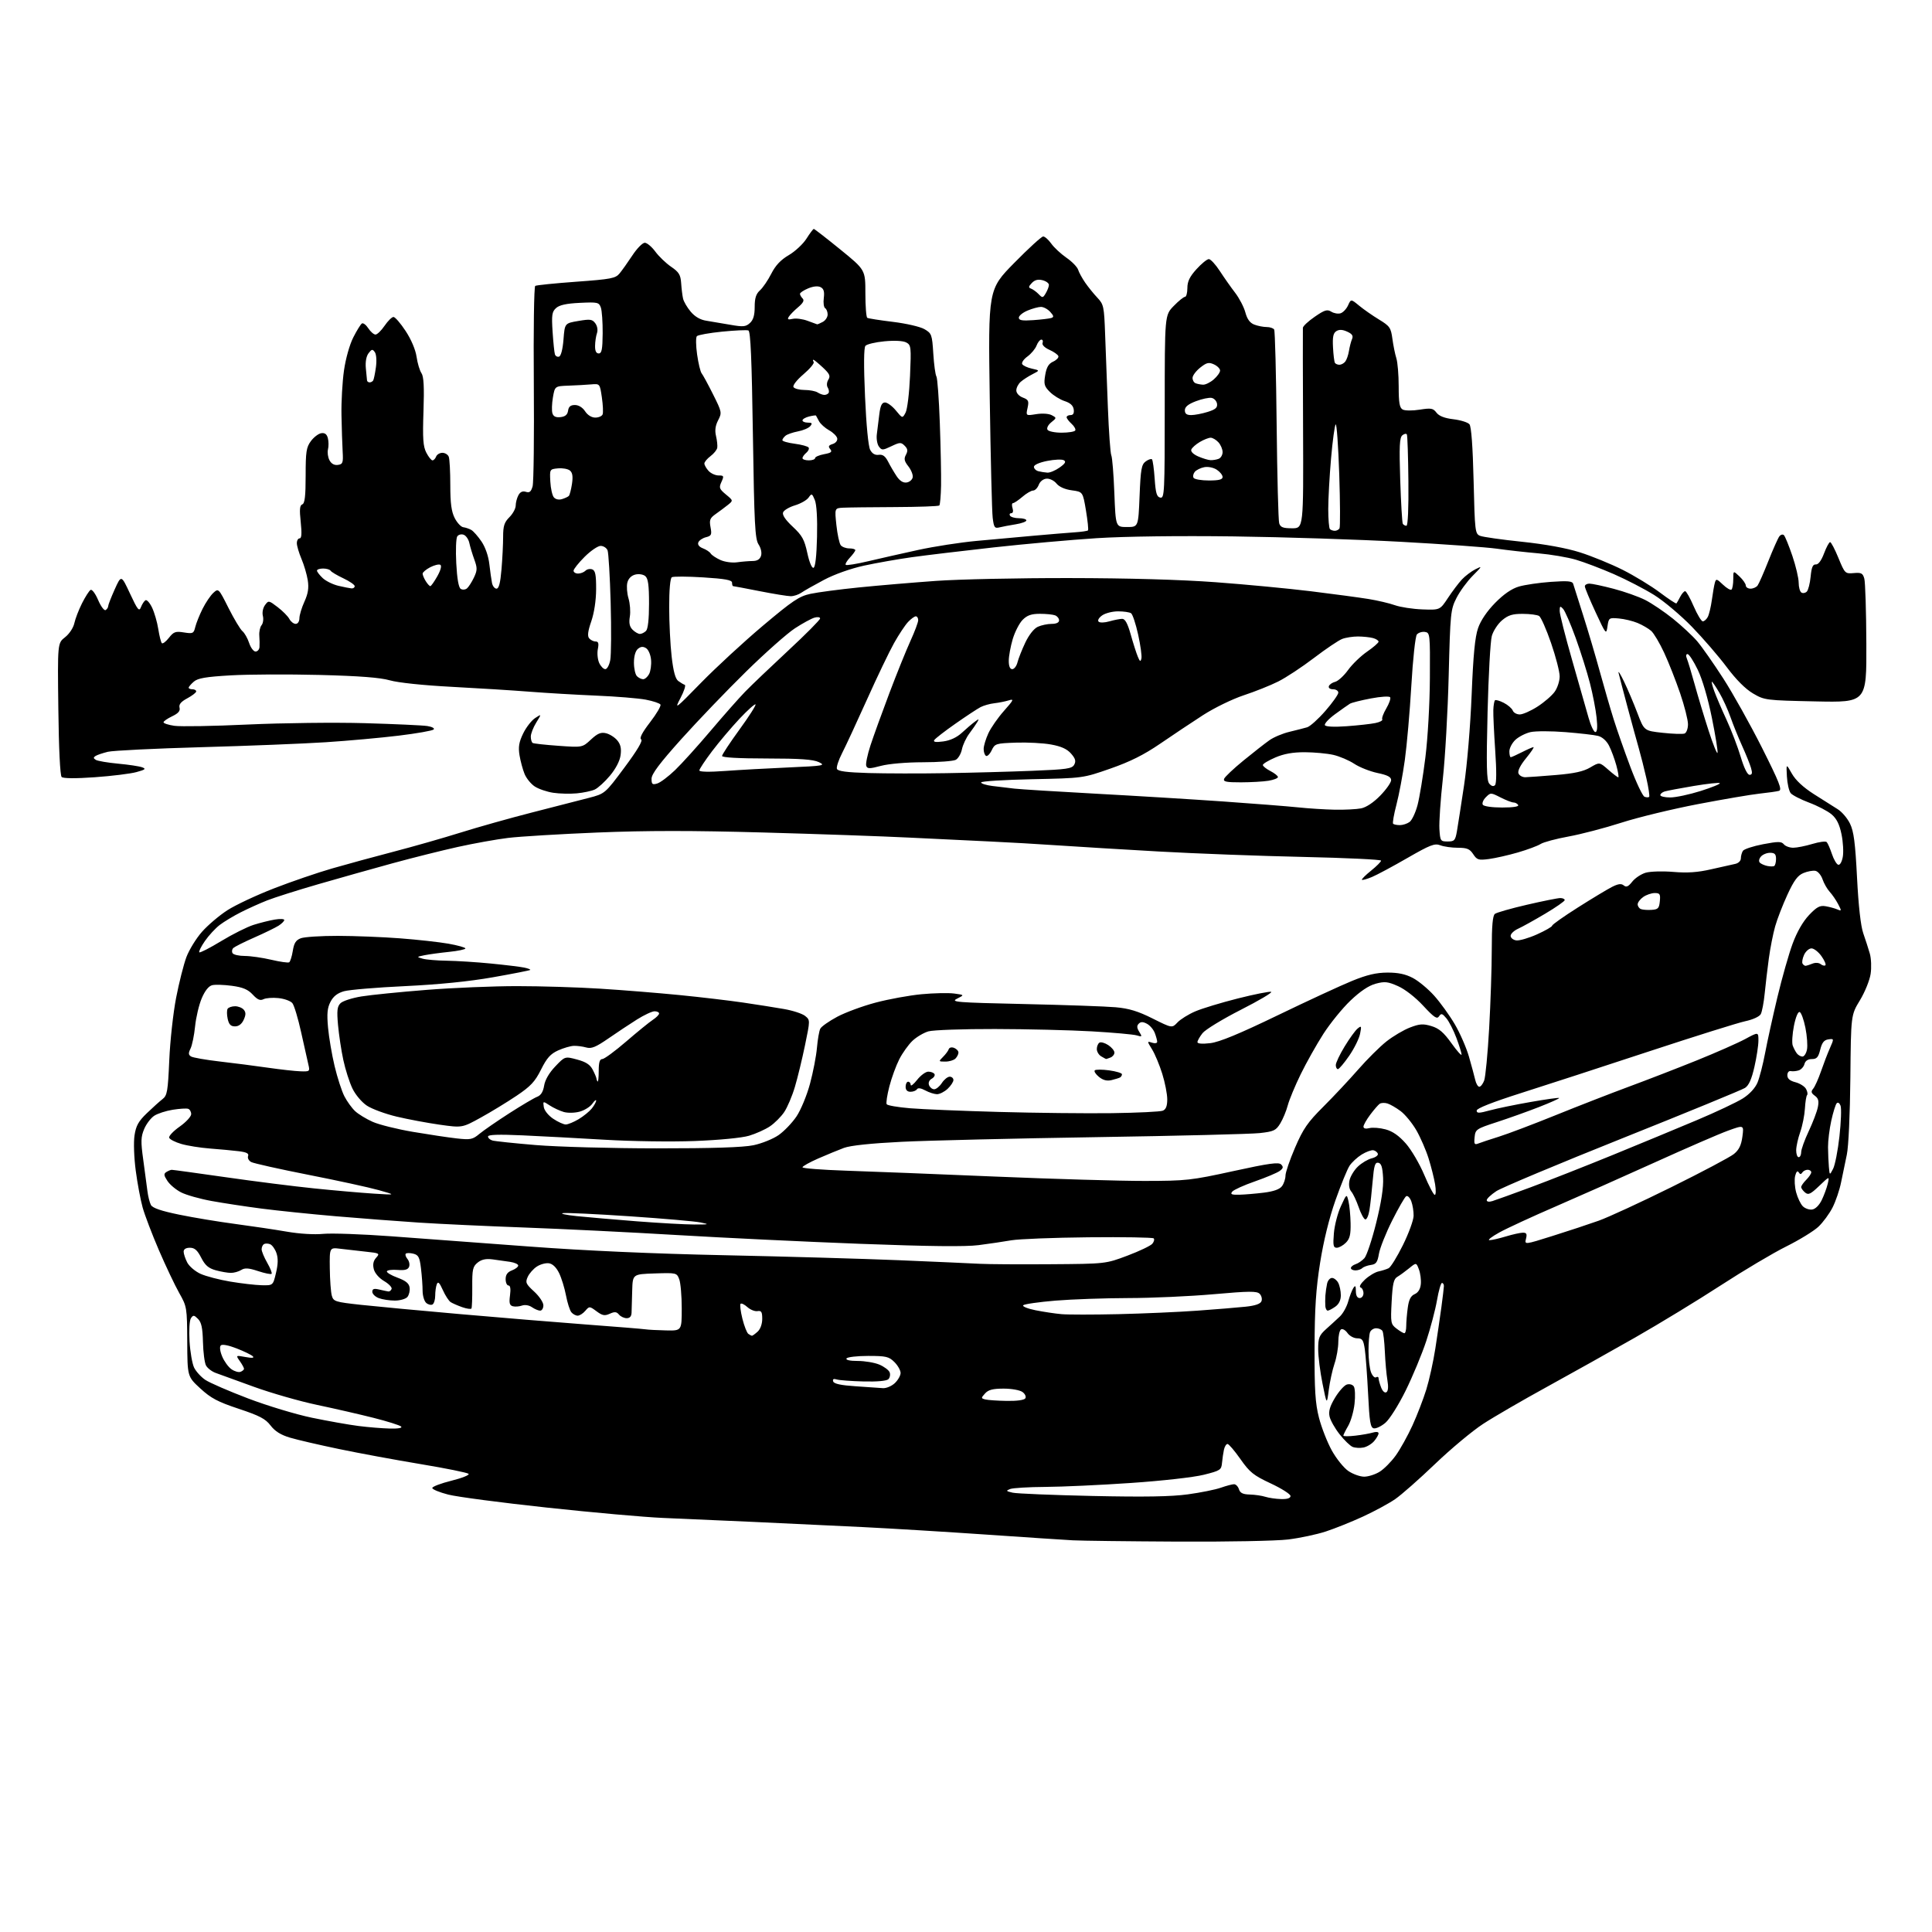 <?xml version="1.0" encoding="UTF-8" standalone="no"?>
<svg 
  version="1.1" 
  xmlns="http://www.w3.org/2000/svg" 
  xmlns:xlink="http://www.w3.org/1999/xlink" 
  xmlns:svg="http://www.w3.org/2000/svg"
  xmlns:rdf="http://www.w3.org/1999/02/22-rdf-syntax-ns#"
  xmlns:cc="http://creativecommons.org/ns#"
  xmlns:dc="http://purl.org/dc/elements/1.1/"
  viewBox="0 0 768 768"
  width="768"
  height="768"
>
<style>svg {background-color: white; }</style>"
<path stroke="none" fill="black" fill-rule="evenodd" d="M468.03,612.81C448.49,612.71 429.80,612.48 426.50,612.30C423.20,612.13 407.68,611.10 392.00,610.02C376.32,608.94 354.27,607.60 343.00,607.04C331.73,606.48 312.15,605.55 299.50,604.98C286.85,604.42 270.65,603.70 263.50,603.40C256.35,603.10 235.65,601.26 217.50,599.30C199.35,597.35 181.65,595.02 178.17,594.12C174.69,593.23 171.84,592.05 171.84,591.50C171.84,590.95 175.27,589.65 179.47,588.60C183.67,587.56 186.73,586.33 186.27,585.87C185.81,585.41 177.24,583.67 167.22,582.01C157.19,580.34 142.58,577.65 134.75,576.01C126.91,574.38 118.15,572.35 115.28,571.49C111.62,570.40 109.31,568.96 107.56,566.66C105.52,563.99 103.18,562.77 94.91,560.02C86.54,557.24 83.86,555.82 79.63,551.93C74.50,547.21 74.50,547.21 74.43,533.36C74.36,519.76 74.30,519.40 71.25,514.00C69.54,510.98 65.91,503.32 63.18,497.00C60.46,490.68 57.54,483.02 56.70,480.00C55.86,476.98 54.62,470.38 53.96,465.35C53.28,460.22 53.06,454.08 53.47,451.37C54.05,447.50 55.02,445.75 58.37,442.52C60.67,440.31 63.48,437.78 64.62,436.90C66.47,435.46 66.74,433.84 67.29,421.40C67.62,413.75 68.85,402.61 70.01,396.63C71.17,390.65 73.01,383.38 74.09,380.48C75.18,377.58 77.96,373.05 80.28,370.42C82.59,367.80 87.13,363.94 90.36,361.85C93.59,359.76 101.92,355.85 108.87,353.16C115.81,350.46 126.22,346.90 132.00,345.23C137.78,343.56 148.80,340.56 156.50,338.55C164.20,336.55 176.12,333.14 183.00,330.99C189.88,328.83 202.70,325.22 211.50,322.97C220.30,320.72 230.43,318.12 234.00,317.19C240.50,315.50 240.50,315.50 248.26,305.07C253.37,298.20 255.63,294.39 254.87,293.92C254.10,293.45 255.28,291.18 258.42,287.10C261.00,283.75 262.86,280.58 262.54,280.07C262.22,279.55 259.61,278.68 256.73,278.13C253.85,277.58 244.97,276.85 237.00,276.52C229.03,276.18 217.10,275.48 210.50,274.96C203.90,274.44 189.95,273.57 179.50,273.02C168.23,272.43 158.26,271.38 155.00,270.45C151.10,269.34 142.95,268.71 127.00,268.30C114.62,267.99 98.78,268.06 91.79,268.46C81.81,269.04 78.64,269.58 77.04,270.97C75.92,271.94 75.00,273.02 75.00,273.37C75.00,273.72 75.67,274.00 76.50,274.00C77.33,274.00 78.00,274.38 78.00,274.84C78.00,275.31 76.40,276.54 74.45,277.59C71.92,278.95 71.04,280.02 71.37,281.30C71.71,282.60 70.88,283.57 68.42,284.74C66.54,285.64 65.00,286.71 65.00,287.12C65.00,287.54 66.93,288.17 69.30,288.52C71.66,288.88 84.83,288.65 98.55,288.01C112.34,287.38 133.12,287.13 145.00,287.47C156.82,287.81 168.02,288.32 169.88,288.61C171.78,288.91 172.87,289.51 172.38,289.99C171.90,290.46 165.65,291.56 158.50,292.43C151.35,293.30 138.30,294.48 129.50,295.05C120.70,295.62 98.43,296.51 80.00,297.02C61.57,297.54 44.87,298.36 42.87,298.85C40.87,299.34 38.68,300.08 38.01,300.49C37.06,301.08 37.08,301.43 38.09,302.06C38.81,302.50 42.80,303.18 46.95,303.57C51.10,303.95 55.40,304.60 56.50,305.01C58.16,305.63 57.76,305.96 54.23,306.92C51.87,307.57 44.45,308.48 37.73,308.96C30.03,309.51 25.13,309.47 24.50,308.86C23.90,308.29 23.37,297.46 23.19,281.78C22.87,255.65 22.87,255.65 25.86,253.31C27.55,251.99 29.15,249.57 29.55,247.74C29.93,245.96 31.31,242.39 32.60,239.82C33.90,237.25 35.42,234.86 35.99,234.51C36.56,234.15 37.90,235.92 39.00,238.50C40.09,241.05 41.44,242.85 41.99,242.51C42.55,242.16 43.00,241.47 43.00,240.97C43.00,240.47 44.17,237.46 45.60,234.28C48.20,228.50 48.20,228.50 51.70,236.00C54.72,242.48 55.31,243.21 56.03,241.35C56.48,240.17 57.29,238.94 57.82,238.61C58.35,238.28 59.53,239.61 60.46,241.55C61.38,243.49 62.49,247.32 62.92,250.06C63.35,252.80 63.99,255.33 64.34,255.67C64.69,256.02 65.95,255.07 67.14,253.55C69.04,251.13 69.78,250.87 73.13,251.41C76.69,251.97 77.00,251.82 77.62,249.26C77.99,247.74 79.30,244.47 80.53,242.00C81.77,239.53 83.70,236.67 84.83,235.65C86.86,233.82 86.91,233.87 90.85,241.71C93.04,246.05 95.52,250.18 96.36,250.89C97.21,251.59 98.41,253.70 99.03,255.58C99.65,257.46 100.80,259.00 101.58,259.00C102.36,259.00 103.07,258.21 103.15,257.25C103.23,256.29 103.20,254.24 103.08,252.69C102.96,251.14 103.36,249.27 103.97,248.53C104.58,247.80 104.82,246.14 104.50,244.85C104.16,243.50 104.52,241.66 105.34,240.54C106.74,238.63 106.85,238.65 110.37,241.34C112.35,242.85 114.45,244.96 115.02,246.04C115.60,247.12 116.73,248.00 117.54,248.00C118.38,248.00 119.01,247.05 119.02,245.75C119.03,244.51 119.93,241.54 121.02,239.15C122.48,235.93 122.82,233.72 122.34,230.65C121.98,228.37 120.86,224.55 119.84,222.17C118.83,219.78 118.00,216.97 118.00,215.92C118.00,214.86 118.50,214.00 119.12,214.00C119.90,214.00 120.02,212.03 119.54,207.50C119.00,202.51 119.15,200.88 120.17,200.49C121.16,200.11 121.50,197.22 121.50,189.06C121.50,179.54 121.77,177.79 123.60,175.33C124.76,173.77 126.61,172.36 127.72,172.20C129.12,171.99 129.92,172.59 130.33,174.17C130.66,175.42 130.68,177.42 130.38,178.63C130.08,179.83 130.35,181.78 130.98,182.97C131.73,184.37 132.90,185.01 134.32,184.81C136.27,184.53 136.47,183.98 136.21,179.50C136.05,176.75 135.84,170.22 135.74,165.00C135.64,159.78 136.09,151.82 136.73,147.32C137.40,142.60 138.97,137.02 140.43,134.14C141.82,131.39 143.37,128.89 143.87,128.58C144.37,128.27 145.52,129.14 146.41,130.51C147.31,131.88 148.60,133.00 149.27,132.99C149.95,132.99 151.57,131.41 152.88,129.49C154.19,127.57 155.78,126.00 156.42,126.00C157.05,126.00 159.22,128.50 161.23,131.56C163.44,134.91 165.17,138.98 165.59,141.81C165.96,144.39 166.84,147.32 167.53,148.32C168.45,149.65 168.67,153.78 168.34,163.52C167.97,174.39 168.19,177.46 169.47,179.94C170.34,181.62 171.44,183.00 171.92,183.00C172.40,183.00 173.05,182.32 173.36,181.50C173.68,180.67 174.80,180.00 175.86,180.00C176.92,180.00 178.06,180.71 178.39,181.58C178.73,182.45 179.00,187.51 179.00,192.83C179.00,200.06 179.44,203.37 180.75,205.93C181.71,207.81 183.25,209.46 184.16,209.58C185.07,209.70 186.50,210.18 187.33,210.65C188.17,211.12 189.99,213.18 191.39,215.24C192.93,217.51 194.16,221.06 194.52,224.24C194.85,227.13 195.33,230.51 195.58,231.75C195.83,232.99 196.64,234.00 197.37,234.00C198.31,234.00 198.90,231.74 199.35,226.35C199.71,222.14 200.00,216.31 200.00,213.39C200.00,209.07 200.46,207.63 202.50,205.59C203.87,204.22 205.00,202.14 205.00,200.98C205.00,199.82 205.48,197.98 206.06,196.89C206.78,195.54 207.74,195.10 209.03,195.51C210.50,195.98 211.11,195.48 211.72,193.31C212.15,191.76 212.36,173.33 212.20,152.34C212.03,131.36 212.28,113.94 212.76,113.65C213.24,113.35 220.58,112.61 229.07,111.99C242.97,110.98 244.68,110.65 246.30,108.68C247.29,107.48 249.58,104.25 251.40,101.50C253.21,98.75 255.42,96.50 256.31,96.50C257.19,96.50 259.07,98.08 260.49,100.00C261.90,101.92 264.73,104.64 266.78,106.04C269.89,108.16 270.54,109.23 270.77,112.54C270.91,114.72 271.25,117.48 271.52,118.67C271.78,119.87 273.15,122.22 274.56,123.89C276.25,125.90 278.38,127.13 280.81,127.50C282.84,127.82 287.13,128.54 290.35,129.11C295.41,130.00 296.45,129.91 298.10,128.41C299.45,127.19 300.00,125.34 300.00,122.00C300.00,118.50 300.53,116.83 302.11,115.40C303.27,114.36 305.29,111.38 306.60,108.80C308.28,105.50 310.35,103.29 313.57,101.41C316.09,99.93 319.25,96.98 320.59,94.86C321.93,92.74 323.24,91.00 323.50,91.00C323.76,91.00 328.48,94.66 333.98,99.13C344.00,107.27 344.00,107.27 344.00,116.58C344.00,121.69 344.34,126.09 344.75,126.34C345.16,126.59 349.77,127.32 354.99,127.95C360.24,128.59 365.83,129.88 367.49,130.85C370.35,132.52 370.52,132.99 371.00,140.55C371.27,144.92 371.83,149.01 372.23,149.63C372.64,150.25 373.25,158.57 373.59,168.13C373.94,177.68 374.16,188.85 374.09,192.94C374.01,197.03 373.70,200.63 373.39,200.94C373.08,201.25 365.10,201.53 355.66,201.57C346.22,201.61 336.99,201.72 335.13,201.82C331.77,202.00 331.77,202.00 332.48,208.75C332.88,212.46 333.66,216.06 334.22,216.75C334.78,217.44 336.31,218.00 337.62,218.00C338.93,218.00 340.00,218.31 340.00,218.69C340.00,219.06 339.02,220.41 337.83,221.68C336.64,222.95 335.90,224.24 336.20,224.54C336.50,224.84 340.52,224.19 345.12,223.10C349.73,222.01 358.68,219.99 365.00,218.61C371.32,217.23 381.68,215.63 388.00,215.04C394.32,214.46 404.68,213.52 411.00,212.95C417.32,212.39 424.65,211.78 427.28,211.60C429.90,211.43 432.25,211.08 432.49,210.84C432.74,210.60 432.37,207.05 431.69,202.95C430.44,195.50 430.44,195.50 426.06,194.91C423.34,194.55 421.03,193.53 419.97,192.21C419.03,191.05 417.26,190.18 416.02,190.27C414.71,190.37 413.42,191.38 412.92,192.72C412.44,193.97 411.43,195.00 410.68,195.00C409.93,195.00 408.00,196.12 406.41,197.50C404.81,198.87 403.13,200.00 402.68,200.00C402.23,200.00 402.15,200.90 402.50,202.00C402.88,203.19 402.68,204.00 402.01,204.00C401.39,204.00 401.16,204.45 401.50,205.00C401.84,205.55 403.44,206.00 405.06,206.00C406.68,206.00 408.00,206.39 408.00,206.87C408.00,207.35 406.09,208.05 403.75,208.42C401.41,208.79 398.52,209.34 397.32,209.64C395.39,210.12 395.09,209.69 394.61,205.84C394.31,203.45 393.79,182.05 393.44,158.28C392.81,115.06 392.81,115.06 403.16,104.53C408.85,98.74 414.03,94.00 414.68,94.00C415.33,94.00 416.77,95.27 417.88,96.82C418.98,98.38 421.70,100.90 423.91,102.44C426.13,103.97 428.22,106.12 428.57,107.22C428.92,108.31 430.18,110.62 431.37,112.35C432.57,114.08 434.74,116.78 436.21,118.33C438.73,121.00 438.91,121.84 439.30,132.83C439.53,139.25 440.02,152.38 440.40,162.00C440.77,171.62 441.39,180.18 441.76,181.00C442.14,181.82 442.69,188.57 442.97,196.00C443.50,209.50 443.50,209.50 448.00,209.50C452.50,209.50 452.50,209.50 453.00,197.17C453.43,186.49 453.76,184.65 455.43,183.43C456.49,182.65 457.61,182.28 457.93,182.59C458.24,182.90 458.73,186.38 459.00,190.32C459.40,196.11 459.84,197.55 461.25,197.81C462.89,198.13 463.00,195.87 463.00,161.73C463.00,125.31 463.00,125.31 466.55,121.65C468.50,119.64 470.52,118.00 471.05,118.00C471.57,118.00 472.00,116.43 472.00,114.50C472.00,111.89 472.91,109.99 475.62,107.00C477.61,104.80 479.82,103.00 480.53,103.00C481.24,103.00 483.22,105.14 484.91,107.75C486.61,110.36 489.35,114.26 491.00,116.40C492.65,118.55 494.48,122.06 495.05,124.20C495.78,126.90 496.87,128.38 498.62,129.04C500.00,129.57 502.20,130.00 503.51,130.00C504.81,130.00 506.16,130.45 506.50,131.00C506.84,131.54 507.28,148.65 507.49,169.01C507.70,189.37 508.16,206.92 508.50,208.02C509.01,209.61 510.02,210.00 513.64,210.00C518.15,210.00 518.15,210.00 517.99,170.75C517.90,149.16 517.87,130.96 517.92,130.30C517.96,129.64 520.09,127.66 522.65,125.90C526.57,123.20 527.59,122.89 529.21,123.90C530.26,124.56 531.93,124.84 532.91,124.53C533.89,124.22 535.22,122.81 535.87,121.40C537.03,118.83 537.03,118.83 540.27,121.50C542.05,122.97 545.61,125.46 548.18,127.02C552.46,129.62 552.91,130.27 553.50,134.68C553.86,137.33 554.56,140.80 555.07,142.40C555.58,143.99 556.00,149.03 556.00,153.60C556.00,160.14 556.34,162.09 557.58,162.79C558.47,163.28 561.44,163.31 564.33,162.85C568.89,162.13 569.68,162.27 571.02,164.04C572.05,165.39 574.22,166.24 577.76,166.66C580.63,167.00 583.50,167.90 584.13,168.66C584.87,169.55 585.45,177.46 585.78,191.11C586.27,211.36 586.37,212.21 588.39,213.01C589.55,213.47 597.03,214.53 605.01,215.36C614.23,216.33 622.60,217.85 628.01,219.56C632.68,221.03 640.33,224.16 645.00,226.50C649.67,228.85 656.33,232.90 659.80,235.51C663.26,238.11 666.24,240.07 666.41,239.87C666.59,239.67 667.26,238.49 667.90,237.25C668.54,236.01 669.43,235.00 669.87,235.00C670.31,235.00 671.84,237.70 673.26,241.00C674.69,244.30 676.32,247.00 676.89,247.00C677.46,247.00 678.35,246.21 678.87,245.25C679.38,244.29 680.11,241.25 680.49,238.50C680.86,235.75 681.40,232.67 681.68,231.66C682.15,229.97 682.43,230.04 684.92,232.42C686.41,233.85 687.94,234.72 688.32,234.35C688.69,233.97 689.00,232.12 689.00,230.23C689.00,226.79 689.00,226.79 691.48,229.15C692.85,230.44 693.97,232.06 693.98,232.75C693.99,233.44 694.84,234.00 695.88,234.00C696.91,234.00 698.17,233.44 698.67,232.75C699.18,232.06 701.11,227.68 702.96,223.00C704.82,218.32 706.78,213.92 707.32,213.21C707.87,212.50 708.69,212.29 709.14,212.74C709.60,213.20 711.11,216.90 712.49,220.96C713.87,225.03 715.00,229.82 715.00,231.62C715.00,233.41 715.49,235.18 716.09,235.55C716.69,235.92 717.65,235.75 718.23,235.17C718.81,234.59 719.50,231.90 719.76,229.19C720.11,225.49 720.62,224.29 721.81,224.38C722.82,224.46 724.00,222.86 725.08,220.00C726.01,217.53 727.10,215.50 727.50,215.50C727.90,215.50 729.39,218.34 730.81,221.81C733.35,227.99 733.47,228.10 736.89,227.81C739.89,227.54 740.49,227.86 741.09,230.00C741.48,231.38 741.85,243.02 741.90,255.88C742.00,279.25 742.00,279.25 721.75,278.82C701.84,278.40 701.42,278.34 696.84,275.65C693.84,273.89 690.12,270.16 686.42,265.21C683.25,260.97 677.02,253.75 672.58,249.17C668.13,244.59 661.35,238.88 657.50,236.49C653.65,234.10 646.45,230.37 641.50,228.21C636.55,226.05 629.80,223.48 626.50,222.51C623.20,221.53 616.45,220.39 611.50,219.96C606.55,219.53 599.12,218.70 595.00,218.11C590.88,217.53 573.77,216.30 557.00,215.38C540.23,214.46 510.30,213.49 490.50,213.23C468.50,212.95 447.30,213.22 436.00,213.93C425.82,214.58 407.38,216.23 395.00,217.60C382.62,218.98 367.98,220.73 362.45,221.50C356.93,222.27 348.38,223.78 343.45,224.85C338.12,226.02 331.67,228.31 327.50,230.53C323.65,232.57 319.61,234.86 318.53,235.62C317.44,236.38 315.56,237.00 314.35,237.00C313.14,237.00 307.58,236.10 302.00,235.00C296.42,233.90 291.66,233.00 291.43,233.00C291.19,233.00 291.00,232.38 291.00,231.62C291.00,230.57 288.27,230.07 279.56,229.52C273.27,229.13 267.64,229.10 267.06,229.46C266.42,229.86 266.00,234.51 266.01,241.31C266.01,247.46 266.45,256.32 266.99,261.00C267.67,266.91 268.47,269.87 269.63,270.71C270.54,271.38 271.70,272.07 272.20,272.23C272.70,272.40 271.93,274.78 270.48,277.52C267.99,282.24 268.42,281.92 278.67,271.41C284.63,265.32 295.68,255.12 303.24,248.75C315.14,238.73 317.69,237.02 322.21,236.05C325.09,235.43 333.75,234.29 341.47,233.51C349.19,232.73 362.93,231.57 372.00,230.92C381.07,230.27 404.93,229.76 425.00,229.79C448.36,229.82 469.32,230.41 483.24,231.44C495.19,232.32 512.29,233.95 521.24,235.05C530.18,236.15 540.42,237.53 544.00,238.11C547.58,238.69 552.30,239.80 554.50,240.58C556.70,241.36 561.63,242.11 565.46,242.25C572.41,242.50 572.41,242.50 575.59,237.69C577.34,235.04 579.84,231.73 581.14,230.34C582.44,228.95 584.85,227.13 586.50,226.29C589.31,224.87 589.24,225.03 585.45,228.85C583.22,231.09 580.30,235.08 578.97,237.71C576.65,242.29 576.51,243.63 575.88,268.50C575.52,282.80 574.47,301.29 573.55,309.58C572.63,317.87 572.02,326.87 572.19,329.58C572.49,334.30 572.62,334.50 575.47,334.50C578.15,334.50 578.50,334.11 579.14,330.50C579.52,328.30 580.80,320.07 581.98,312.22C583.21,304.08 584.50,288.61 585.00,276.22C585.64,260.30 586.33,253.21 587.56,249.67C588.62,246.62 591.13,242.92 594.37,239.63C597.79,236.16 600.93,234.00 603.79,233.16C606.15,232.47 611.87,231.63 616.51,231.30C623.25,230.83 625.03,230.99 625.37,232.10C625.60,232.87 627.36,238.45 629.30,244.50C631.23,250.55 634.23,260.68 635.96,267.00C637.70,273.32 640.18,281.88 641.48,286.00C642.77,290.12 645.75,298.61 648.09,304.85C650.43,311.09 652.97,316.43 653.72,316.72C654.47,317.01 655.30,317.03 655.56,316.77C655.82,316.51 655.33,313.19 654.47,309.40C653.60,305.60 652.25,300.25 651.46,297.50C650.67,294.75 648.64,287.32 646.94,281.00C645.25,274.68 643.66,268.60 643.41,267.50C643.17,266.40 644.16,267.98 645.61,271.00C647.07,274.02 649.45,279.65 650.91,283.50C653.57,290.50 653.57,290.50 660.92,291.30C664.97,291.75 668.89,291.87 669.64,291.59C670.39,291.30 671.00,289.65 671.00,287.90C671.00,286.16 669.60,280.63 667.89,275.62C666.18,270.60 663.33,263.35 661.54,259.50C659.76,255.65 657.43,251.73 656.37,250.79C655.30,249.85 652.87,248.43 650.96,247.64C649.06,246.85 645.70,246.04 643.50,245.85C639.61,245.51 639.49,245.59 639.00,248.99C638.51,252.39 638.40,252.25 634.25,243.32C631.91,238.28 630.00,233.67 630.00,233.08C630.00,232.49 630.82,232.00 631.81,232.00C632.81,232.00 637.14,232.92 641.44,234.05C645.73,235.17 651.39,237.18 654.00,238.50C656.62,239.83 661.57,243.17 665.01,245.93C668.45,248.69 672.79,252.73 674.66,254.91C676.52,257.09 681.18,263.74 685.02,269.69C688.85,275.63 695.77,288.02 700.40,297.21C707.34,311.02 708.52,314.01 707.15,314.38C706.24,314.63 702.80,315.12 699.50,315.47C696.20,315.82 685.17,317.70 675.00,319.64C664.83,321.59 651.10,324.91 644.50,327.04C637.90,329.16 628.45,331.63 623.50,332.53C618.55,333.43 613.55,334.77 612.40,335.51C611.24,336.25 607.19,337.76 603.40,338.86C599.60,339.96 594.43,341.14 591.89,341.47C587.73,342.02 587.12,341.83 585.62,339.54C584.25,337.46 583.16,337.00 579.54,337.00C577.12,337.00 573.96,336.56 572.54,336.01C570.29,335.16 568.56,335.83 559.45,341.07C553.68,344.40 547.34,347.80 545.37,348.62C543.40,349.44 541.61,349.94 541.39,349.73C541.18,349.51 542.80,347.89 545.00,346.12C547.20,344.35 549.00,342.55 549.00,342.11C549.00,341.68 535.05,341.02 517.99,340.64C500.94,340.27 475.18,339.30 460.74,338.49C446.31,337.67 428.20,336.58 420.50,336.05C412.80,335.52 400.65,334.83 393.50,334.50C386.35,334.18 371.95,333.49 361.50,332.96C351.05,332.44 324.95,331.52 303.50,330.93C275.19,330.14 257.10,330.14 237.50,330.94C222.65,331.55 206.68,332.51 202.00,333.08C197.32,333.65 188.32,335.27 182.00,336.67C175.68,338.07 163.97,341.00 156.00,343.18C148.03,345.37 134.75,349.10 126.50,351.49C118.25,353.88 109.13,356.77 106.23,357.91C103.33,359.05 98.61,361.18 95.73,362.64C92.85,364.09 89.09,366.36 87.36,367.67C85.64,368.99 82.98,371.86 81.47,374.05C79.95,376.24 78.94,378.27 79.22,378.56C79.51,378.84 83.43,376.83 87.94,374.09C92.45,371.35 98.25,368.45 100.82,367.64C103.40,366.83 107.19,365.88 109.25,365.54C111.31,365.19 113.00,365.27 113.00,365.71C113.00,366.16 111.99,367.17 110.75,367.97C109.51,368.76 105.16,370.88 101.08,372.68C97.00,374.47 93.24,376.36 92.72,376.88C92.20,377.40 92.08,378.31 92.45,378.91C92.82,379.51 95.00,380.01 97.31,380.01C99.61,380.02 104.35,380.70 107.83,381.52C111.32,382.34 114.52,382.80 114.95,382.53C115.38,382.26 116.03,380.22 116.39,377.99C116.88,374.88 117.62,373.71 119.58,372.97C120.98,372.44 127.61,372.01 134.32,372.02C141.02,372.04 152.12,372.47 159.00,373.00C165.88,373.52 174.54,374.48 178.25,375.13C181.96,375.79 185.00,376.64 185.00,377.02C185.00,377.41 182.06,378.02 178.47,378.39C174.88,378.76 170.49,379.36 168.72,379.72C165.57,380.37 165.55,380.39 168.00,381.09C169.38,381.48 173.71,381.85 177.64,381.90C181.57,381.96 189.45,382.46 195.14,383.02C200.84,383.58 206.77,384.30 208.32,384.62C209.87,384.93 210.97,385.36 210.77,385.57C210.56,385.77 203.89,387.08 195.95,388.48C186.42,390.16 174.51,391.35 161.00,392.00C149.72,392.53 138.81,393.45 136.75,394.03C134.14,394.77 132.51,396.04 131.38,398.23C130.11,400.68 129.90,402.92 130.40,408.47C130.75,412.37 131.93,419.27 133.01,423.80C134.09,428.33 135.84,433.72 136.89,435.77C137.94,437.82 139.87,440.49 141.17,441.70C142.46,442.91 145.61,444.82 148.15,445.95C150.70,447.08 157.89,448.87 164.14,449.93C170.39,450.99 178.22,452.17 181.55,452.54C187.03,453.15 187.87,452.98 190.55,450.75C192.17,449.40 197.52,445.71 202.43,442.55C207.34,439.40 212.34,436.44 213.53,435.99C215.02,435.42 215.90,434.01 216.30,431.56C216.66,429.29 218.29,426.48 220.72,423.93C224.57,419.89 224.57,419.89 229.38,421.18C232.91,422.12 234.57,423.20 235.61,425.22C236.40,426.74 237.07,428.32 237.10,428.74C237.14,429.16 237.35,429.69 237.58,429.92C237.81,430.15 238.00,428.23 238.00,425.67C238.00,422.32 238.40,421.00 239.41,421.00C240.18,421.00 244.45,417.87 248.89,414.04C253.33,410.21 258.10,406.33 259.48,405.42C260.87,404.51 262.00,403.37 262.00,402.88C262.00,402.40 261.19,402.00 260.21,402.00C259.22,402.00 256.08,403.46 253.23,405.25C250.39,407.04 245.25,410.44 241.83,412.81C236.84,416.26 235.09,416.97 233.05,416.39C231.65,415.99 229.43,415.70 228.13,415.74C226.83,415.77 224.02,416.59 221.88,417.55C218.83,418.93 217.38,420.55 215.08,425.15C212.67,429.98 210.97,431.80 205.33,435.59C201.57,438.12 195.17,442.03 191.10,444.27C183.71,448.34 183.71,448.34 174.77,447.08C169.85,446.38 162.15,444.94 157.66,443.87C153.17,442.80 147.87,440.84 145.87,439.53C143.82,438.17 141.31,435.21 140.10,432.70C138.92,430.26 137.29,425.17 136.48,421.38C135.66,417.60 134.72,411.33 134.37,407.45C133.86,401.72 134.04,400.10 135.35,398.80C136.23,397.91 140.00,396.69 143.73,396.09C147.45,395.49 159.05,394.32 169.49,393.50C179.93,392.67 196.14,392.00 205.51,392.00C214.87,392.00 229.73,392.45 238.52,393.01C247.31,393.56 261.48,394.70 270.00,395.54C278.52,396.38 289.94,397.73 295.37,398.53C300.80,399.33 308.12,400.48 311.64,401.10C315.16,401.71 318.95,402.95 320.06,403.86C322.07,405.50 322.07,405.50 320.01,415.46C318.88,420.94 317.07,428.41 315.98,432.06C314.90,435.71 312.98,440.22 311.73,442.07C310.48,443.93 307.93,446.48 306.06,447.74C304.20,448.99 300.47,450.67 297.77,451.47C294.89,452.33 285.99,453.19 276.19,453.57C266.91,453.92 251.06,453.70 240.50,453.07C230.05,452.45 215.31,451.66 207.75,451.32C198.18,450.89 194.00,451.03 194.00,451.78C194.00,452.38 194.79,453.09 195.75,453.37C196.71,453.65 204.47,454.47 213.00,455.18C221.53,455.89 243.12,456.48 261.00,456.49C283.21,456.50 295.40,456.10 299.50,455.25C302.80,454.56 307.30,452.75 309.50,451.22C311.70,449.69 314.90,446.35 316.62,443.80C318.33,441.26 320.75,435.42 321.98,430.84C323.22,426.25 324.47,419.80 324.75,416.50C325.04,413.20 325.63,409.79 326.08,408.92C326.52,408.05 329.56,405.92 332.81,404.18C336.07,402.44 342.96,399.90 348.12,398.54C353.28,397.17 361.47,395.68 366.33,395.22C371.19,394.76 377.02,394.64 379.29,394.94C383.41,395.50 383.41,395.50 380.45,396.98C377.75,398.34 380.02,398.52 407.00,399.12C423.23,399.48 439.65,400.05 443.50,400.40C448.80,400.87 452.37,401.96 458.20,404.88C465.90,408.73 465.90,408.73 468.05,406.45C469.23,405.19 472.41,403.21 475.11,402.05C477.82,400.88 485.45,398.57 492.07,396.90C498.69,395.23 504.65,394.05 505.31,394.27C505.96,394.49 500.55,397.70 493.27,401.40C486.00,405.10 479.14,409.28 478.02,410.70C476.91,412.11 476.00,413.72 476.00,414.27C476.00,414.89 477.95,415.05 481.11,414.67C484.74,414.24 492.54,411.02 507.86,403.62C519.76,397.87 533.10,391.70 537.50,389.91C543.39,387.51 547.08,386.64 551.50,386.62C555.75,386.60 558.70,387.22 561.61,388.75C563.87,389.93 567.70,393.11 570.11,395.80C572.53,398.50 576.20,403.58 578.27,407.10C580.35,410.62 582.89,416.43 583.92,420.00C584.95,423.57 586.07,427.74 586.42,429.25C586.76,430.76 587.49,432.00 588.04,432.00C588.60,432.00 589.47,430.89 589.98,429.54C590.50,428.19 591.39,418.85 591.96,408.79C592.53,398.73 593.00,384.59 593.00,377.37C593.00,368.05 593.36,363.96 594.25,363.28C594.94,362.75 600.67,361.11 607.00,359.65C613.33,358.18 619.29,356.99 620.25,356.99C621.21,357.00 622.00,357.36 622.00,357.80C622.00,358.24 618.51,360.67 614.25,363.20C609.99,365.73 605.15,368.42 603.50,369.17C601.85,369.91 600.50,371.20 600.50,372.01C600.50,372.83 601.50,373.64 602.73,373.82C603.95,373.99 607.66,372.92 610.98,371.43C614.29,369.94 617.00,368.39 617.00,367.97C617.00,367.56 621.61,364.30 627.25,360.73C632.89,357.15 638.99,353.48 640.82,352.55C643.28,351.31 644.49,351.16 645.47,351.97C646.48,352.81 647.28,352.46 648.83,350.49C649.95,349.06 652.36,347.46 654.18,346.92C656.01,346.39 660.96,346.24 665.19,346.60C670.79,347.07 674.85,346.79 680.19,345.56C684.21,344.63 688.51,343.67 689.75,343.42C691.03,343.16 692.01,342.22 692.02,341.23C692.02,340.28 692.39,338.93 692.83,338.23C693.28,337.54 696.86,336.36 700.80,335.60C706.87,334.45 708.13,334.45 709.10,335.62C709.73,336.38 711.43,337.00 712.87,336.99C714.32,336.98 717.72,336.30 720.44,335.48C723.16,334.66 725.72,334.32 726.14,334.74C726.55,335.16 727.48,337.27 728.20,339.42C728.91,341.58 730.04,343.52 730.69,343.74C731.39,343.97 732.15,342.69 732.53,340.67C732.89,338.76 732.66,334.70 732.03,331.64C731.20,327.63 730.08,325.41 728.06,323.70C726.51,322.40 722.50,320.31 719.15,319.06C715.80,317.80 712.51,316.11 711.84,315.30C711.16,314.49 710.48,311.50 710.32,308.66C710.03,303.50 710.03,303.50 712.28,307.50C713.75,310.12 716.76,312.94 721.01,315.66C724.58,317.95 728.85,320.65 730.50,321.66C732.15,322.67 734.36,325.25 735.40,327.40C736.91,330.49 737.49,334.94 738.20,348.90C738.78,360.20 739.67,368.11 740.68,371.00C741.55,373.48 742.71,377.09 743.27,379.03C743.84,380.97 743.98,384.63 743.60,387.16C743.22,389.69 741.31,394.40 739.35,397.63C735.78,403.50 735.78,403.50 735.55,428.50C735.41,442.91 734.82,455.83 734.14,459.00C733.50,462.02 732.47,466.98 731.86,470.00C731.26,473.02 729.73,477.52 728.47,480.00C727.21,482.48 724.68,485.92 722.84,487.65C721.00,489.38 715.23,492.92 710.00,495.52C704.77,498.12 693.08,505.07 684.00,510.97C674.92,516.87 659.62,526.19 650.00,531.68C640.38,537.16 624.58,546.00 614.91,551.31C605.23,556.62 593.82,563.24 589.55,566.03C585.27,568.82 576.68,575.99 570.45,581.96C564.22,587.93 557.08,594.23 554.57,595.95C552.07,597.67 546.30,600.79 541.76,602.88C537.22,604.97 530.58,607.63 527.00,608.80C523.42,609.97 516.69,611.40 512.03,611.97C507.34,612.54 487.68,612.92 468.03,612.81zM509.25,595.90C511.73,595.97 513.00,595.56 513.00,594.68C513.00,593.96 509.47,591.71 505.15,589.69C498.28,586.48 496.78,585.27 493.09,580.01C490.77,576.70 488.46,574.00 487.96,574.00C487.45,574.00 486.82,575.01 486.54,576.25C486.27,577.49 485.93,579.85 485.77,581.50C485.52,584.33 485.10,584.60 478.50,586.25C474.54,587.24 461.97,588.66 449.58,589.50C437.52,590.33 422.22,591.03 415.58,591.07C408.93,591.11 402.61,591.49 401.53,591.91C399.79,592.59 399.90,592.76 402.53,593.36C404.16,593.74 418.43,594.32 434.23,594.67C454.92,595.12 465.53,594.94 472.18,594.03C477.25,593.34 483.17,592.15 485.33,591.38C487.49,590.62 489.84,590.00 490.56,590.00C491.28,590.00 492.15,590.90 492.50,592.00C492.97,593.49 494.06,594.03 496.82,594.10C498.84,594.15 501.62,594.56 503.00,595.00C504.38,595.44 507.19,595.85 509.25,595.90zM542.28,587.00C543.92,587.00 546.69,586.12 548.43,585.04C550.18,583.96 553.06,581.05 554.85,578.56C556.63,576.07 559.62,570.70 561.48,566.62C563.34,562.54 565.81,556.12 566.98,552.35C568.15,548.58 569.77,541.23 570.58,536.00C571.39,530.77 572.47,523.35 572.99,519.50C573.51,515.65 573.95,511.94 573.97,511.25C573.99,510.56 573.64,510.00 573.20,510.00C572.77,510.00 571.88,513.09 571.23,516.86C570.58,520.64 568.65,527.95 566.95,533.11C565.24,538.28 561.56,547.13 558.77,552.79C555.93,558.54 552.38,564.18 550.71,565.59C549.08,566.97 547.01,567.96 546.12,567.79C544.76,567.53 544.39,565.29 543.84,554.07C543.47,546.70 542.88,538.72 542.53,536.33C541.97,532.62 541.54,532.00 539.50,532.00C538.19,532.00 536.45,531.05 535.64,529.89C534.82,528.73 533.67,528.08 533.08,528.45C532.49,528.82 532.00,531.04 532.00,533.38C532.00,535.73 531.32,539.64 530.49,542.07C529.66,544.51 528.64,549.20 528.21,552.50C527.43,558.50 527.43,558.50 525.72,550.00C524.77,545.33 524.00,539.18 524.00,536.33C524.00,531.81 524.39,530.82 527.15,528.33C528.89,526.78 531.33,524.54 532.58,523.36C533.84,522.19 535.34,519.49 535.93,517.36C536.52,515.24 537.44,512.83 537.98,512.00C538.76,510.82 538.97,511.09 538.98,513.25C538.99,515.02 539.53,516.00 540.50,516.00C541.33,516.00 542.00,515.14 542.00,514.08C542.00,513.03 541.48,511.99 540.83,511.78C540.16,511.55 540.89,510.25 542.58,508.66C544.19,507.16 546.62,505.70 548.00,505.41C549.38,505.12 551.17,504.55 552.00,504.14C552.83,503.73 555.38,499.59 557.68,494.95C559.98,490.30 561.89,485.07 561.93,483.32C561.97,481.56 561.55,478.95 561.00,477.50C560.45,476.06 559.54,475.17 558.97,475.52C558.41,475.87 555.90,480.23 553.40,485.20C550.90,490.18 548.54,496.11 548.15,498.38C547.58,501.77 547.01,502.56 544.98,502.83C543.61,503.02 542.07,503.58 541.55,504.08C541.03,504.59 539.79,505.00 538.80,505.00C537.81,505.00 537.00,504.58 537.00,504.07C537.00,503.55 537.84,502.87 538.87,502.54C539.90,502.22 541.47,501.13 542.38,500.14C543.28,499.14 545.39,492.82 547.06,486.09C549.11,477.85 550.00,472.02 549.80,468.19C549.57,463.94 549.10,462.44 547.90,462.22C546.59,461.97 546.19,463.28 545.66,469.44C545.31,473.59 544.74,478.80 544.38,481.03C544.02,483.25 543.26,484.92 542.68,484.73C542.10,484.53 540.93,482.32 540.07,479.81C539.20,477.30 537.90,474.54 537.16,473.67C536.32,472.67 536.06,471.00 536.46,469.18C536.81,467.59 538.31,465.12 539.80,463.71C541.28,462.30 543.76,460.83 545.29,460.45C546.83,460.07 547.92,459.25 547.71,458.63C547.50,458.01 546.70,457.38 545.92,457.24C545.14,457.10 543.06,457.86 541.30,458.94C539.55,460.02 537.37,462.04 536.46,463.42C535.55,464.81 533.03,470.98 530.86,477.14C528.36,484.25 526.14,493.29 524.77,501.92C523.10,512.44 522.60,520.12 522.56,536.00C522.51,552.66 522.84,557.82 524.31,563.56C525.31,567.45 527.60,573.30 529.40,576.56C531.20,579.83 534.17,583.51 535.99,584.75C537.81,585.99 540.64,587.00 542.28,587.00zM542.00,575.41C540.62,575.68 538.69,575.57 537.70,575.17C536.71,574.77 534.38,572.52 532.52,570.16C530.66,567.81 528.86,564.62 528.52,563.07C528.06,561.00 528.64,559.03 530.70,555.61C532.24,553.06 534.34,550.71 535.37,550.38C536.44,550.04 537.64,550.37 538.16,551.14C538.66,551.89 538.79,554.98 538.45,558.00C538.12,561.02 536.98,564.99 535.92,566.81C534.86,568.63 534.00,570.37 534.00,570.68C534.00,571.00 536.14,571.01 538.75,570.70C541.36,570.40 544.51,569.84 545.75,569.46C547.05,569.06 548.00,569.19 548.00,569.77C548.00,570.33 547.21,571.71 546.25,572.85C545.29,573.98 543.38,575.14 542.00,575.41zM154.95,567.87C158.32,567.95 160.04,567.65 159.45,567.07C158.93,566.56 154.00,565.01 148.50,563.62C143.00,562.23 132.88,559.91 126.00,558.46C119.12,557.01 107.88,553.79 101.00,551.30C94.12,548.81 87.25,546.32 85.71,545.75C84.18,545.19 82.46,543.86 81.89,542.80C81.32,541.74 80.78,537.54 80.68,533.47C80.54,527.87 80.07,525.64 78.71,524.29C77.15,522.72 76.80,522.69 75.91,524.00C75.32,524.86 75.08,528.78 75.34,533.15C75.59,537.36 76.41,542.07 77.15,543.62C77.89,545.16 79.90,547.37 81.61,548.52C83.31,549.67 90.96,552.99 98.61,555.90C106.25,558.81 117.67,562.26 124.00,563.57C130.32,564.88 138.65,566.36 142.50,566.85C146.35,567.34 151.95,567.80 154.95,567.87zM400.19,556.88C404.28,556.95 407.16,556.55 407.59,555.85C407.99,555.21 407.48,554.09 406.46,553.35C405.43,552.59 402.13,552.00 398.96,552.00C394.67,552.00 392.89,552.46 391.58,553.91C389.94,555.73 389.94,555.85 391.67,556.30C392.68,556.56 396.51,556.82 400.19,556.88zM551.11,553.43C551.82,552.99 551.97,551.29 551.51,548.62C551.12,546.36 550.67,541.27 550.50,537.32C550.33,533.36 549.90,529.65 549.54,529.07C549.18,528.48 548.06,528.00 547.05,528.00C546.04,528.00 544.94,528.71 544.61,529.58C544.27,530.45 544.00,533.80 544.00,537.02C544.00,540.24 544.45,544.05 545.00,545.50C545.55,546.94 546.45,547.84 547.00,547.50C547.55,547.16 548.00,547.33 548.00,547.88C548.00,548.42 548.45,550.05 549.00,551.50C549.58,553.03 550.46,553.83 551.11,553.43zM350.94,551.81C352.28,551.92 354.41,551.02 355.69,549.83C356.96,548.63 358.00,546.81 358.00,545.78C358.00,544.75 356.90,542.80 355.55,541.45C353.35,539.26 352.25,539.00 345.10,539.00C340.71,539.00 336.84,539.45 336.50,540.00C336.12,540.62 337.83,541.00 340.97,541.00C343.77,541.00 347.63,541.65 349.55,542.45C351.46,543.26 353.31,544.64 353.65,545.52C353.99,546.41 353.76,547.64 353.15,548.25C352.46,548.94 348.68,549.29 343.27,549.15C338.44,549.03 333.66,548.67 332.63,548.36C331.35,547.97 330.90,548.21 331.21,549.15C331.52,550.08 334.28,550.68 340.08,551.06C344.71,551.37 349.60,551.71 350.94,551.81zM95.61,545.32C96.38,545.03 97.00,544.48 97.00,544.12C97.00,543.75 96.26,542.38 95.34,541.08C93.69,538.72 93.69,538.72 97.59,539.44C100.21,539.92 101.17,539.82 100.50,539.15C99.95,538.60 97.07,537.19 94.10,536.03C90.83,534.75 88.33,534.27 87.78,534.82C87.23,535.37 87.44,537.12 88.33,539.24C89.13,541.16 90.79,543.44 92.01,544.29C93.23,545.15 94.85,545.61 95.61,545.32zM298.92,530.98C299.15,530.99 300.17,530.26 301.17,529.35C302.26,528.36 303.00,526.31 303.00,524.28C303.00,521.50 302.66,520.93 301.11,521.19C300.07,521.36 298.26,520.64 297.10,519.59C295.94,518.54 294.72,517.95 294.39,518.28C294.06,518.61 294.38,521.27 295.11,524.19C295.84,527.11 296.90,529.83 297.47,530.23C298.04,530.64 298.69,530.98 298.92,530.98zM558.25,529.98C558.66,529.99 559.00,528.71 559.00,527.14C559.00,525.57 559.27,522.28 559.61,519.83C560.05,516.59 560.80,515.12 562.36,514.44C563.75,513.83 564.61,512.42 564.80,510.44C564.96,508.76 564.62,506.14 564.04,504.61C562.99,501.83 562.99,501.83 560.13,504.17C558.55,505.45 556.46,506.98 555.46,507.56C554.01,508.41 553.57,510.31 553.20,517.45C552.76,525.85 552.85,526.38 555.12,528.12C556.43,529.13 557.84,529.97 558.25,529.98zM264.75,528.86C271.00,529.00 271.00,529.00 271.00,520.07C271.00,515.15 270.55,509.96 270.01,508.53C269.03,505.96 268.89,505.93 260.26,506.21C251.50,506.50 251.50,506.50 251.31,513.00C251.21,516.58 251.10,520.51 251.06,521.75C251.02,523.26 250.38,524.00 249.12,524.00C248.09,524.00 246.71,523.35 246.05,522.56C245.10,521.42 244.33,521.35 242.40,522.23C240.37,523.15 239.47,522.99 237.13,521.25C234.35,519.20 234.28,519.20 232.66,521.08C231.76,522.14 230.40,523.00 229.63,523.00C228.87,523.00 227.74,522.39 227.13,521.65C226.51,520.91 225.55,517.90 224.99,514.95C224.43,512.01 223.20,508.01 222.24,506.05C221.12,503.78 219.67,502.38 218.19,502.17C216.92,501.99 214.76,502.58 213.40,503.48C212.03,504.37 210.40,506.22 209.78,507.58C208.77,509.79 209.03,510.39 212.33,513.41C214.35,515.26 216.00,517.72 216.00,518.88C216.00,520.05 215.43,521.00 214.72,521.00C214.02,521.00 212.56,520.39 211.47,519.64C210.32,518.84 208.68,518.57 207.52,518.98C206.42,519.37 204.79,519.50 203.87,519.26C202.56,518.91 202.32,518.00 202.74,514.91C203.08,512.36 202.87,511.00 202.13,511.00C201.51,511.00 201.00,509.86 201.00,508.48C201.00,506.70 201.74,505.67 203.50,505.00C204.88,504.48 206.00,503.61 206.00,503.07C206.00,502.53 204.54,501.87 202.75,501.60C200.96,501.33 197.82,500.89 195.78,500.62C193.14,500.28 191.41,500.65 189.86,501.91C187.93,503.47 187.68,504.62 187.73,511.59C187.76,515.94 187.62,519.79 187.41,520.14C187.20,520.49 185.56,520.26 183.76,519.63C181.97,519.00 179.89,518.09 179.15,517.62C178.40,517.14 177.00,514.98 176.03,512.81C174.70,509.84 174.11,509.28 173.63,510.52C173.28,511.42 173.00,513.45 173.00,515.02C173.00,516.60 172.53,518.17 171.96,518.53C171.38,518.88 170.26,518.63 169.46,517.96C168.66,517.30 168.00,515.12 167.99,513.13C167.99,511.13 167.70,507.13 167.35,504.23C166.81,499.76 166.36,498.88 164.31,498.36C162.99,498.03 161.64,498.03 161.31,498.36C160.98,498.68 161.28,499.63 161.97,500.46C162.66,501.29 162.95,502.69 162.62,503.56C162.17,504.71 160.95,505.05 158.05,504.82C155.87,504.64 153.95,504.89 153.79,505.37C153.63,505.84 155.53,506.98 158.00,507.89C161.29,509.10 162.59,510.16 162.83,511.83C163.01,513.08 162.61,514.76 161.95,515.56C161.29,516.35 159.05,517.00 156.94,517.00C154.85,517.00 151.98,516.56 150.57,516.02C149.15,515.49 148.00,514.35 148.00,513.51C148.00,512.33 148.66,512.12 150.75,512.61C152.26,512.97 153.89,513.31 154.38,513.38C154.86,513.45 155.44,512.99 155.67,512.37C155.90,511.75 154.55,510.34 152.68,509.24C150.67,508.05 148.99,506.11 148.59,504.50C148.11,502.61 148.41,501.21 149.53,499.96C151.08,498.25 150.87,498.13 145.33,497.55C142.12,497.21 137.59,496.69 135.25,496.40C131.00,495.88 131.00,495.88 131.10,504.19C131.15,508.76 131.51,513.62 131.89,515.00C132.55,517.37 133.15,517.56 143.54,518.70C149.57,519.35 167.32,521.02 183.00,522.39C198.68,523.77 221.18,525.62 233.00,526.51C244.82,527.39 255.40,528.25 256.50,528.42C257.60,528.59 261.31,528.79 264.75,528.86zM444.50,522.40C454.40,522.17 468.57,521.55 476.00,521.01C483.43,520.48 492.05,519.76 495.18,519.43C499.03,519.02 501.05,518.31 501.46,517.23C501.80,516.36 501.47,515.04 500.74,514.31C499.62,513.19 496.60,513.22 482.45,514.47C473.13,515.30 457.85,515.99 448.50,516.00C439.15,516.02 426.12,516.48 419.54,517.02C412.97,517.57 407.21,518.39 406.74,518.86C406.28,519.32 408.51,520.22 411.70,520.86C414.89,521.49 419.52,522.19 422.00,522.40C424.48,522.62 434.60,522.62 444.50,522.40zM527.78,521.00C527.35,521.00 526.93,520.21 526.84,519.25C526.76,518.29 526.77,516.38 526.86,515.00C526.96,513.62 527.26,511.49 527.54,510.25C527.81,509.01 528.69,508.00 529.48,508.00C530.28,508.00 531.40,508.87 531.96,509.93C532.53,511.00 533.00,513.22 533.00,514.88C533.00,516.85 532.24,518.42 530.78,519.44C529.56,520.30 528.21,521.00 527.78,521.00zM104.01,510.90C108.53,511.00 108.53,511.00 109.71,506.01C110.55,502.49 110.60,500.14 109.88,498.09C109.32,496.48 108.18,494.90 107.34,494.58C106.50,494.26 105.41,494.25 104.91,494.56C104.41,494.87 104.00,495.79 104.00,496.61C104.00,497.43 105.01,499.85 106.23,501.98C107.46,504.12 108.24,506.09 107.96,506.37C107.68,506.65 105.27,506.16 102.60,505.28C98.82,504.03 97.33,503.93 95.89,504.84C94.86,505.48 93.01,506.00 91.76,505.99C90.52,505.99 87.81,505.52 85.75,504.95C82.86,504.14 81.53,502.99 79.98,499.95C78.45,496.95 77.36,496.00 75.48,496.00C73.91,496.00 73.00,496.57 73.00,497.55C73.00,498.40 73.64,500.34 74.43,501.87C75.22,503.39 77.61,505.42 79.74,506.38C81.87,507.34 87.19,508.73 91.56,509.46C95.92,510.19 101.53,510.84 104.01,510.90zM417.50,502.55C439.50,502.40 439.50,502.40 448.19,499.13C452.97,497.33 457.42,495.20 458.08,494.40C458.74,493.61 458.98,492.65 458.61,492.27C458.23,491.90 446.58,491.70 432.71,491.84C418.85,491.98 405.02,492.52 402.00,493.04C398.98,493.57 393.12,494.43 389.00,494.96C383.81,495.63 369.35,495.47 342.00,494.44C320.27,493.62 287.43,492.04 269.00,490.94C250.57,489.84 223.35,488.50 208.50,487.96C193.65,487.42 174.75,486.54 166.50,486.00C158.25,485.46 143.40,484.32 133.50,483.48C123.60,482.63 110.33,481.26 104.00,480.44C97.67,479.62 88.71,478.25 84.09,477.41C79.46,476.57 74.02,475.03 71.99,473.99C69.96,472.96 67.51,470.91 66.55,469.43C65.10,467.23 65.03,466.60 66.14,465.89C66.89,465.42 67.85,465.02 68.28,465.02C68.70,465.01 78.38,466.34 89.78,467.97C101.17,469.61 117.03,471.61 125.00,472.42C132.97,473.24 143.55,474.16 148.50,474.48C157.50,475.05 157.50,475.05 150.50,473.08C146.65,472.00 134.08,469.26 122.57,467.00C111.06,464.73 100.84,462.45 99.86,461.93C98.88,461.40 98.32,460.33 98.62,459.56C99.02,458.52 98.02,458.01 94.83,457.62C92.45,457.33 87.35,456.85 83.50,456.56C79.65,456.27 74.51,455.45 72.08,454.74C69.64,454.03 67.47,452.92 67.25,452.26C67.03,451.60 68.91,449.61 71.43,447.84C73.94,446.07 76.00,443.84 76.00,442.89C76.00,441.94 75.46,440.99 74.80,440.77C74.13,440.54 71.38,440.71 68.69,441.14C65.99,441.57 62.67,442.64 61.31,443.53C59.95,444.43 58.14,446.81 57.30,448.83C55.99,451.96 55.93,453.75 56.94,461.00C57.58,465.68 58.33,471.24 58.59,473.38C58.85,475.51 59.48,478.03 59.99,478.99C60.64,480.20 64.00,481.36 71.21,482.84C76.87,484.01 86.90,485.67 93.50,486.54C100.10,487.42 109.33,488.79 114.00,489.60C119.04,490.48 124.94,490.83 128.50,490.48C131.80,490.16 143.95,490.59 155.50,491.44C167.05,492.29 191.80,494.13 210.50,495.52C232.70,497.18 259.60,498.37 288.00,498.97C311.93,499.47 343.20,500.37 357.50,500.96C371.80,501.56 386.20,502.20 389.50,502.38C392.80,502.56 405.40,502.64 417.50,502.55zM531.38,496.00C530.02,496.00 529.84,495.08 530.24,490.25C530.50,487.09 531.75,482.25 533.02,479.50C535.32,474.50 535.32,474.50 536.04,477.50C536.44,479.15 536.82,483.09 536.88,486.25C536.97,490.77 536.57,492.43 535.00,494.00C533.90,495.10 532.27,496.00 531.38,496.00zM617.25,491.28C623.44,489.34 631.65,486.62 635.50,485.25C639.35,483.88 652.40,477.85 664.50,471.86C676.60,465.88 687.74,459.97 689.25,458.74C691.28,457.09 692.17,455.27 692.63,451.83C693.25,447.16 693.25,447.16 686.88,449.47C683.37,450.74 670.38,456.38 658.00,461.99C645.62,467.60 627.85,475.49 618.50,479.54C609.15,483.58 599.02,488.26 596.00,489.93C592.98,491.60 591.22,492.97 592.09,492.98C592.97,492.99 595.89,492.33 598.59,491.51C601.29,490.69 604.34,490.02 605.36,490.01C606.82,490.00 607.09,490.51 606.61,492.41C606.01,494.82 606.01,494.82 617.25,491.28zM276.00,486.76C281.97,486.77 282.17,486.70 278.50,485.95C276.30,485.49 263.60,484.39 250.27,483.49C236.94,482.59 225.02,482.03 223.77,482.24C222.52,482.45 225.00,482.98 229.27,483.43C233.55,483.87 244.35,484.80 253.27,485.50C262.20,486.19 272.43,486.76 276.00,486.76zM720.37,480.80C721.65,480.62 723.18,479.10 724.19,477.00C725.12,475.07 726.19,472.15 726.57,470.50C727.26,467.50 727.26,467.50 723.17,471.41C719.72,474.71 718.85,475.12 717.54,474.04C716.70,473.33 716.00,472.36 716.00,471.88C716.00,471.39 716.90,470.10 718.00,469.00C719.10,467.90 720.00,466.55 720.00,466.00C720.00,465.45 719.35,465.00 718.56,465.00C717.77,465.00 716.81,465.50 716.43,466.11C715.94,466.90 715.54,466.87 715.01,466.01C714.53,465.24 714.03,465.74 713.60,467.44C713.24,468.89 713.42,471.84 714.00,473.99C714.58,476.15 715.77,478.63 716.65,479.51C717.53,480.39 719.21,480.97 720.37,480.80zM593.25,477.45C594.49,477.07 601.35,474.60 608.50,471.95C615.65,469.30 630.27,463.54 641.00,459.16C651.73,454.77 666.80,448.53 674.50,445.28C682.20,442.04 690.45,438.14 692.83,436.63C695.50,434.93 697.72,432.52 698.64,430.33C699.45,428.37 700.81,423.11 701.65,418.64C702.49,414.16 704.69,404.18 706.53,396.46C708.38,388.73 711.11,379.11 712.61,375.08C714.33,370.43 716.72,366.28 719.12,363.75C722.21,360.50 723.44,359.85 725.71,360.24C727.24,360.50 729.33,361.07 730.35,361.50C732.10,362.25 732.11,362.12 730.69,359.40C729.85,357.80 728.34,355.60 727.33,354.50C726.32,353.40 725.04,351.15 724.48,349.51C723.92,347.87 722.64,346.36 721.65,346.17C720.66,345.98 718.51,346.37 716.89,347.05C714.63,347.98 713.14,349.98 710.55,355.60C708.69,359.63 706.48,365.31 705.66,368.22C704.83,371.12 703.70,376.88 703.14,381.00C702.58,385.12 701.84,391.40 701.49,394.95C701.14,398.50 700.44,402.17 699.94,403.12C699.40,404.11 696.82,405.30 693.76,405.95C690.87,406.57 673.65,411.97 655.50,417.95C637.35,423.94 614.51,431.37 604.75,434.47C593.29,438.12 587.00,440.59 587.00,441.47C587.00,442.59 587.88,442.58 592.25,441.39C595.14,440.60 602.44,439.10 608.48,438.05C614.52,436.99 619.62,436.28 619.80,436.47C619.98,436.65 616.39,438.26 611.82,440.05C607.24,441.84 599.67,444.54 595.00,446.06C586.83,448.72 586.49,448.95 586.18,452.05C585.90,454.82 586.11,455.17 587.68,454.55C588.68,454.15 592.36,452.93 595.85,451.84C599.34,450.75 609.47,446.91 618.35,443.32C627.23,439.72 640.35,434.62 647.50,431.97C654.65,429.33 666.80,424.63 674.50,421.52C682.20,418.41 690.86,414.59 693.75,413.03C699.00,410.19 699.00,410.19 699.00,413.65C699.00,415.55 698.29,420.25 697.41,424.09C696.29,429.01 695.19,431.48 693.66,432.47C692.47,433.23 670.60,442.22 645.05,452.43C619.50,462.64 596.89,472.13 594.80,473.51C592.71,474.90 591.00,476.50 591.00,477.08C591.00,477.71 591.91,477.86 593.25,477.45zM492.63,474.92C494.76,474.87 499.15,474.50 502.38,474.10C506.36,473.60 508.70,472.76 509.63,471.49C510.38,470.46 511.00,468.59 511.00,467.32C511.00,466.06 512.72,461.04 514.82,456.17C518.05,448.68 519.80,446.15 526.07,439.90C530.16,435.82 536.38,429.18 539.91,425.14C543.44,421.10 548.49,416.08 551.13,413.99C553.78,411.90 558.00,409.40 560.50,408.45C564.33,406.98 565.70,406.89 569.00,407.88C572.02,408.79 573.87,410.37 576.97,414.69C579.18,417.79 581.00,419.82 581.00,419.20C581.00,418.58 580.07,415.60 578.94,412.58C577.81,409.56 576.02,406.05 574.96,404.79C573.32,402.83 572.90,402.72 572.04,404.00C571.22,405.23 570.09,404.48 565.75,399.80C562.65,396.45 558.51,393.23 555.75,392.01C551.66,390.20 550.46,390.07 546.85,391.04C544.08,391.79 540.73,394.03 536.84,397.74C533.62,400.80 528.77,406.78 526.04,411.02C523.32,415.27 519.27,422.47 517.04,427.04C514.81,431.60 512.50,437.17 511.90,439.42C511.31,441.66 509.96,444.90 508.91,446.61C507.21,449.39 506.34,449.80 500.75,450.42C497.31,450.80 468.18,451.53 436.00,452.03C403.82,452.53 368.95,453.37 358.50,453.88C346.34,454.48 338.06,455.35 335.50,456.30C333.30,457.12 328.69,459.02 325.25,460.52C321.81,462.03 319.00,463.60 319.00,464.02C319.00,464.44 326.76,465.04 336.25,465.36C345.74,465.67 372.40,466.72 395.50,467.70C418.60,468.67 445.38,469.46 455.00,469.44C471.57,469.42 473.45,469.21 490.27,465.53C504.44,462.43 508.29,461.90 509.27,462.89C510.24,463.88 510.12,464.41 508.68,465.48C507.67,466.22 503.27,468.07 498.90,469.60C494.52,471.12 490.45,472.96 489.85,473.68C488.97,474.74 489.53,474.98 492.63,474.92zM570.34,474.99C570.80,474.99 570.86,473.09 570.47,470.75C570.08,468.41 568.92,463.80 567.89,460.50C566.86,457.20 564.67,452.17 563.03,449.31C561.38,446.46 558.56,443.02 556.77,441.68C554.97,440.33 552.60,438.97 551.50,438.64C550.40,438.31 549.03,438.37 548.45,438.77C547.87,439.17 546.18,441.12 544.70,443.09C543.21,445.07 542.00,447.22 542.00,447.86C542.00,448.60 542.88,448.82 544.37,448.44C545.67,448.12 548.56,448.34 550.80,448.95C553.58,449.69 556.12,451.47 558.84,454.56C561.03,457.05 564.32,462.66 566.16,467.03C568.00,471.40 569.88,474.98 570.34,474.99zM728.68,464.63C729.44,463.19 730.58,457.37 731.21,451.70C731.84,446.03 732.04,440.55 731.65,439.53C731.24,438.45 730.59,438.05 730.11,438.58C729.65,439.09 728.69,442.20 727.96,445.50C727.23,448.80 726.65,453.52 726.67,456.00C726.69,458.48 726.85,462.02 727.01,463.88C727.31,467.25 727.31,467.25 728.68,464.63zM715.00,460.00C715.55,460.00 716.00,459.10 716.00,458.00C716.00,456.90 717.35,453.16 718.99,449.68C720.63,446.20 722.27,441.90 722.62,440.13C723.12,437.66 722.84,436.60 721.42,435.57C719.94,434.48 719.81,433.93 720.79,432.75C721.46,431.94 722.84,428.86 723.87,425.89C724.89,422.93 726.48,418.78 727.41,416.67C729.09,412.85 729.09,412.85 726.79,413.17C725.08,413.42 724.27,414.45 723.57,417.25C722.82,420.29 722.19,421.00 720.23,421.00C718.67,421.00 717.63,421.70 717.30,422.97C717.02,424.05 715.98,425.19 715.00,425.50C714.01,425.81 712.60,425.94 711.85,425.78C711.08,425.62 710.50,426.33 710.50,427.44C710.50,428.78 711.49,429.63 713.73,430.21C715.50,430.67 717.40,431.88 717.94,432.89C718.49,433.91 718.67,435.00 718.34,435.32C718.02,435.64 717.63,438.07 717.48,440.70C717.33,443.34 716.49,447.52 715.62,450.00C714.74,452.48 714.02,455.74 714.01,457.25C714.01,458.76 714.45,460.00 715.00,460.00zM224.90,447.00C225.78,446.99 228.07,446.05 230.00,444.90C231.93,443.75 234.28,441.84 235.23,440.66C236.18,439.47 236.97,438.06 236.98,437.53C236.99,436.99 236.31,437.54 235.47,438.74C234.63,439.94 232.37,441.36 230.45,441.89C228.49,442.43 225.71,442.49 224.11,442.03C222.54,441.58 220.03,440.41 218.53,439.43C215.83,437.66 215.82,437.66 216.16,440.04C216.35,441.40 217.96,443.42 219.90,444.72C221.77,445.97 224.02,447.00 224.90,447.00zM442.00,442.50C452.18,442.36 461.29,441.92 462.25,441.51C463.48,441.00 464.00,439.66 464.00,437.00C464.00,434.92 463.11,430.35 462.02,426.86C460.93,423.36 459.11,419.00 457.98,417.17C455.93,413.84 455.93,413.84 457.97,414.49C459.09,414.85 460.00,414.69 460.00,414.13C460.00,413.58 459.57,412.00 459.05,410.63C458.52,409.25 457.13,407.60 455.94,406.97C454.35,406.12 453.49,406.11 452.67,406.93C451.84,407.76 451.90,408.61 452.87,410.17C454.10,412.14 454.03,412.24 451.85,411.58C450.56,411.19 442.52,410.47 434.00,409.98C425.48,409.49 408.15,409.07 395.49,409.05C382.84,409.02 370.95,409.44 369.07,409.98C367.19,410.52 364.34,412.21 362.73,413.73C361.13,415.25 358.76,418.56 357.48,421.07C356.20,423.59 354.42,428.44 353.54,431.86C352.65,435.28 352.17,438.47 352.47,438.95C352.76,439.43 356.94,440.15 361.75,440.55C366.56,440.95 382.43,441.61 397.00,442.01C411.57,442.42 431.82,442.63 442.00,442.50zM372.44,434.96C371.37,434.94 369.29,434.26 367.81,433.46C366.10,432.53 364.89,432.36 364.50,433.00C364.16,433.55 363.01,434.00 361.94,434.00C360.67,434.00 360.00,433.31 360.00,432.00C360.00,430.90 360.45,430.00 361.00,430.00C361.55,430.00 362.00,430.56 362.01,431.25C362.02,431.94 363.17,431.04 364.58,429.25C365.99,427.46 367.99,426.00 369.01,426.00C370.04,426.00 371.14,426.42 371.46,426.94C371.78,427.45 371.29,428.30 370.37,428.81C369.35,429.38 368.94,430.39 369.31,431.38C369.66,432.27 370.57,433.00 371.35,433.00C372.13,433.00 373.51,431.88 374.41,430.50C375.31,429.12 376.71,428.00 377.52,428.00C378.34,428.00 379.00,428.60 379.00,429.33C379.00,430.05 377.96,431.63 376.69,432.83C375.41,434.02 373.50,434.98 372.44,434.96zM441.85,429.36C440.02,429.79 438.48,429.40 436.85,428.08C435.56,427.03 434.81,425.86 435.19,425.48C435.56,425.10 438.15,425.11 440.94,425.49C443.72,425.87 446.00,426.57 446.00,427.03C446.00,427.50 445.66,428.07 445.25,428.30C444.84,428.53 443.31,429.01 441.85,429.36zM119.38,425.86C123.12,426.00 123.23,425.90 122.60,423.25C122.24,421.74 120.94,415.95 119.72,410.40C118.50,404.84 116.92,399.60 116.21,398.75C115.50,397.90 113.03,397.00 110.71,396.76C108.40,396.51 105.71,396.71 104.74,397.20C103.42,397.86 102.36,397.41 100.47,395.37C98.57,393.32 96.56,392.47 92.23,391.88C89.08,391.45 85.53,391.34 84.34,391.63C82.94,391.98 81.46,393.84 80.19,396.84C79.10,399.40 77.91,404.43 77.55,408.00C77.19,411.57 76.37,415.54 75.74,416.82C74.84,418.64 74.88,419.31 75.95,419.97C76.70,420.43 81.86,421.33 87.41,421.97C92.96,422.61 101.55,423.71 106.50,424.43C111.45,425.14 117.24,425.79 119.38,425.86zM531.83,425.00C531.38,425.00 531.00,424.27 531.00,423.38C531.00,422.49 532.57,419.17 534.50,416.01C536.42,412.84 538.74,409.63 539.66,408.88C541.19,407.62 541.28,407.81 540.65,410.95C540.28,412.84 538.33,416.78 536.32,419.70C534.31,422.61 532.29,425.00 531.83,425.00zM375.80,422.00C373.06,422.00 373.04,421.96 374.88,420.12C375.91,419.09 376.93,417.72 377.14,417.07C377.37,416.39 378.28,416.17 379.27,416.55C380.22,416.92 381.00,417.75 381.00,418.41C381.00,419.06 380.46,420.14 379.80,420.80C379.14,421.46 377.34,422.00 375.80,422.00zM439.67,420.97C439.58,420.95 438.71,420.48 437.75,419.92C436.79,419.36 436.00,418.05 436.00,417.01C436.00,415.97 436.47,414.83 437.04,414.47C437.62,414.12 439.19,414.55 440.54,415.44C441.89,416.32 443.00,417.66 443.00,418.42C443.00,419.17 442.29,420.06 441.42,420.39C440.55,420.73 439.76,420.99 439.67,420.97zM716.50,420.00C717.19,420.00 718.00,418.75 718.30,417.23C718.61,415.70 718.33,411.80 717.68,408.55C717.03,405.31 716.00,402.49 715.39,402.29C714.73,402.08 713.80,404.35 713.11,407.82C712.48,411.06 712.26,414.57 712.63,415.61C713.01,416.65 713.75,418.06 714.28,418.75C714.81,419.44 715.81,420.00 716.50,420.00zM93.42,408.00C91.73,408.00 91.00,407.25 90.51,405.02C90.15,403.39 90.14,401.59 90.48,401.02C90.83,400.46 92.16,400.00 93.44,400.00C94.71,400.00 96.27,400.62 96.91,401.39C97.78,402.44 97.77,403.41 96.87,405.39C96.10,407.08 94.89,408.00 93.42,408.00zM717.81,383.93C718.19,383.89 719.40,383.50 720.50,383.05C721.65,382.59 723.04,382.68 723.77,383.27C724.47,383.83 725.31,384.02 725.63,383.70C725.95,383.38 725.24,381.74 724.04,380.06C722.84,378.38 721.07,377.00 720.09,377.00C719.12,377.00 717.79,378.16 717.15,379.57C716.50,380.99 716.23,382.57 716.55,383.07C716.86,383.58 717.43,383.97 717.81,383.93zM656.50,361.69C659.11,361.53 659.54,361.07 659.81,358.25C660.09,355.42 659.82,355.00 657.79,355.00C656.50,355.00 654.44,355.70 653.22,356.56C652.00,357.41 651.00,358.73 651.00,359.47C651.00,360.22 651.56,361.07 652.25,361.36C652.94,361.65 654.85,361.80 656.50,361.69zM705.25,344.27C705.66,344.05 706.00,342.78 706.00,341.44C706.00,339.54 705.48,339.00 703.62,339.00C702.31,339.00 700.67,339.69 699.96,340.54C699.20,341.46 699.05,342.43 699.59,342.95C700.09,343.42 701.40,344.00 702.50,344.23C703.60,344.46 704.84,344.48 705.25,344.27zM556.48,328.00C557.65,328.00 559.39,327.43 560.33,326.74C561.28,326.05 562.70,323.03 563.50,320.02C564.29,317.00 565.70,308.46 566.62,301.02C567.57,293.37 568.35,279.68 568.40,269.50C568.50,251.97 568.45,251.49 566.41,251.20C565.26,251.04 563.83,251.50 563.23,252.22C562.62,252.95 561.64,261.97 561.03,272.52C560.42,282.96 559.25,296.29 558.44,302.13C557.63,307.98 556.13,315.95 555.11,319.84C554.09,323.73 553.49,327.16 553.79,327.46C554.09,327.76 555.30,328.00 556.48,328.00zM530.62,321.87C534.54,321.94 539.24,321.70 541.07,321.34C543.12,320.93 546.04,318.98 548.70,316.24C551.06,313.81 553.00,311.05 553.00,310.11C553.00,308.86 551.57,308.11 547.59,307.28C544.61,306.65 540.44,305.01 538.34,303.62C536.23,302.23 532.48,300.64 530.00,300.07C527.52,299.51 522.43,299.04 518.69,299.02C513.91,299.01 510.39,299.64 506.94,301.12C504.22,302.29 502.00,303.63 502.00,304.10C502.00,304.57 503.35,305.65 505.00,306.50C506.65,307.35 508.00,308.43 508.00,308.89C508.00,309.36 506.31,310.02 504.25,310.36C502.19,310.70 497.25,310.98 493.28,310.99C487.45,311.00 486.17,310.73 486.61,309.58C486.91,308.80 490.38,305.52 494.33,302.30C498.27,299.08 502.90,295.46 504.61,294.26C506.31,293.05 509.91,291.54 512.61,290.90C515.30,290.25 518.45,289.45 519.61,289.11C520.77,288.77 524.03,285.84 526.86,282.59C529.69,279.35 532.00,276.08 532.00,275.34C532.00,274.60 531.06,274.00 529.92,274.00C528.72,274.00 528.01,273.48 528.24,272.78C528.46,272.11 529.60,271.32 530.76,271.03C531.92,270.74 534.23,268.63 535.88,266.34C537.53,264.05 540.94,260.76 543.44,259.04C545.95,257.31 548.00,255.53 548.00,255.07C548.00,254.61 546.99,253.96 545.75,253.63C544.51,253.30 541.84,253.02 539.82,253.01C537.79,253.01 534.96,253.44 533.54,253.99C532.11,254.53 527.07,257.93 522.33,261.54C517.60,265.15 511.20,269.37 508.11,270.91C505.03,272.46 498.86,274.92 494.40,276.39C489.90,277.88 482.71,281.38 478.21,284.28C473.77,287.15 466.11,292.25 461.20,295.62C454.71,300.06 449.29,302.77 441.38,305.53C430.50,309.33 430.50,309.33 410.25,309.75C399.11,309.99 390.00,310.56 390.00,311.03C390.00,311.50 392.02,312.13 394.50,312.44C396.98,312.75 400.91,313.22 403.25,313.49C405.59,313.76 420.10,314.66 435.50,315.50C450.90,316.33 473.62,317.72 486.00,318.58C498.38,319.45 511.88,320.51 516.00,320.94C520.12,321.38 526.71,321.79 530.62,321.87zM597.12,321.00C601.53,321.00 603.89,320.63 603.50,320.00C603.16,319.45 602.33,319.00 601.65,319.00C600.98,319.00 598.65,318.10 596.49,317.00C592.63,315.03 592.53,315.03 590.66,316.90C589.61,317.94 589.06,319.29 589.44,319.90C589.83,320.53 593.10,321.00 597.12,321.00zM663.95,317.00C666.12,317.00 671.56,315.84 676.04,314.43C680.52,313.01 683.95,311.61 683.65,311.32C683.36,311.02 678.70,311.53 673.31,312.43C667.91,313.34 662.71,314.32 661.75,314.61C660.79,314.90 660.00,315.55 660.00,316.07C660.00,316.58 661.78,317.00 663.95,317.00zM229.29,315.37C226.66,315.62 222.44,315.52 219.91,315.14C217.39,314.76 214.09,313.63 212.58,312.64C211.07,311.65 209.25,309.42 208.53,307.67C207.81,305.93 206.91,302.59 206.52,300.25C205.98,296.93 206.29,295.03 207.96,291.58C209.14,289.15 211.27,286.40 212.71,285.45C215.32,283.74 215.32,283.74 213.16,287.24C211.97,289.16 211.00,291.67 211.00,292.81C211.00,293.95 211.34,295.09 211.75,295.34C212.16,295.59 216.78,296.10 222.00,296.47C231.50,297.15 231.50,297.15 234.89,294.00C237.54,291.54 238.85,290.99 240.89,291.47C242.33,291.81 244.33,293.07 245.35,294.28C246.69,295.87 247.06,297.49 246.70,300.17C246.40,302.47 244.79,305.56 242.48,308.33C240.43,310.79 237.70,313.27 236.41,313.86C235.13,314.44 231.92,315.12 229.29,315.37zM594.28,312.12C594.90,311.50 594.93,306.46 594.37,298.33C593.89,291.27 593.55,284.02 593.62,282.22C593.68,280.41 593.98,278.69 594.27,278.39C594.57,278.10 596.15,278.54 597.79,279.39C599.42,280.23 601.02,281.62 601.35,282.46C601.67,283.31 602.92,284.00 604.13,284.00C605.34,284.00 608.51,282.60 611.17,280.89C613.84,279.18 616.92,276.52 618.01,274.98C619.11,273.45 620.00,270.69 619.99,268.85C619.99,267.01 618.45,261.05 616.57,255.61C614.70,250.17 612.56,245.34 611.83,244.87C611.10,244.41 608.17,244.02 605.33,244.02C601.22,244.00 599.53,244.53 597.11,246.56C595.43,247.97 593.59,250.79 593.02,252.81C592.45,254.84 591.69,268.52 591.33,283.21C590.81,304.57 590.94,310.23 592.00,311.50C592.85,312.52 593.66,312.74 594.28,312.12zM261.25,311.46C262.49,311.09 265.68,308.70 268.34,306.14C271.00,303.59 277.36,296.55 282.48,290.50C287.60,284.45 293.76,277.48 296.17,275.00C298.57,272.52 306.27,265.18 313.27,258.67C320.27,252.17 326.00,246.40 326.00,245.85C326.00,245.30 325.01,245.16 323.75,245.53C322.51,245.89 319.02,247.79 316.00,249.76C312.98,251.72 304.26,259.44 296.64,266.91C289.01,274.39 277.43,286.46 270.89,293.74C262.21,303.41 259.00,307.68 259.00,309.56C259.00,311.76 259.32,312.04 261.25,311.46zM606.36,308.96C607.54,308.93 613.00,308.54 618.50,308.08C625.87,307.46 629.46,306.67 632.16,305.07C635.82,302.91 635.82,302.91 639.29,305.95C641.20,307.63 643.00,309.00 643.29,309.00C643.58,309.00 643.23,306.86 642.52,304.25C641.80,301.64 640.48,298.08 639.58,296.35C638.61,294.47 636.87,292.93 635.25,292.53C633.77,292.15 627.93,291.48 622.29,291.03C616.64,290.58 610.40,290.57 608.41,291.02C606.43,291.47 603.73,292.85 602.40,294.09C601.08,295.33 600.00,297.40 600.00,298.67C600.00,299.95 600.24,301.00 600.54,301.00C600.84,301.00 602.84,300.10 605.00,299.00C607.16,297.90 609.22,297.00 609.58,297.00C609.94,297.00 608.61,298.99 606.62,301.42C604.38,304.15 603.23,306.44 603.61,307.42C603.94,308.29 605.18,308.98 606.36,308.96zM376.00,307.35C386.18,307.18 401.60,306.76 410.27,306.41C424.16,305.86 426.16,305.57 427.03,303.95C427.78,302.55 427.48,301.51 425.75,299.55C424.16,297.73 421.84,296.68 417.80,295.95C414.67,295.38 408.37,295.05 403.81,295.21C395.86,295.49 395.47,295.61 394.20,298.27C393.47,299.79 392.45,300.78 391.94,300.46C391.42,300.14 391.01,298.90 391.02,297.69C391.03,296.49 391.87,293.70 392.89,291.50C393.90,289.30 396.70,285.28 399.11,282.57C402.97,278.22 403.19,277.73 400.99,278.41C399.62,278.83 397.04,279.35 395.27,279.55C393.49,279.75 391.01,280.45 389.77,281.10C388.52,281.75 384.03,284.71 379.78,287.69C375.53,290.66 371.75,293.59 371.38,294.20C370.90,294.97 371.98,295.13 374.97,294.73C377.73,294.36 380.35,293.14 382.37,291.28C384.09,289.69 386.37,287.74 387.44,286.95C389.15,285.67 389.28,285.68 388.51,287.00C388.03,287.82 386.60,289.89 385.33,291.58C384.06,293.28 382.73,296.11 382.38,297.87C382.02,299.63 380.92,301.51 379.93,302.04C378.94,302.57 373.04,303.01 366.82,303.01C360.28,303.02 353.26,303.62 350.19,304.44C345.66,305.64 344.80,305.65 344.35,304.46C344.05,303.70 344.81,300.02 346.03,296.29C347.26,292.55 350.64,283.20 353.55,275.50C356.46,267.80 360.23,258.47 361.92,254.77C363.61,251.07 365.00,247.36 365.00,246.52C365.00,245.68 364.57,245.00 364.04,245.00C363.51,245.00 362.13,246.01 360.96,247.25C359.80,248.49 357.30,252.25 355.41,255.62C353.52,258.99 348.66,269.11 344.62,278.12C340.57,287.13 336.12,296.72 334.73,299.42C333.34,302.13 332.42,304.93 332.69,305.64C333.05,306.58 336.57,307.04 345.35,307.30C352.03,307.49 365.82,307.52 376.00,307.35zM695.47,308.00C696.52,308.00 696.66,307.32 696.05,305.25C695.61,303.74 694.02,299.80 692.52,296.50C691.03,293.20 688.94,288.06 687.90,285.08C686.85,282.10 684.85,277.71 683.45,275.33C682.06,272.95 680.73,271.00 680.50,271.00C680.27,271.00 680.70,272.69 681.45,274.75C682.20,276.81 684.39,281.94 686.33,286.14C688.27,290.34 690.80,296.98 691.97,300.89C693.27,305.27 694.62,308.00 695.47,308.00zM288.25,306.47C293.89,306.06 305.25,305.43 313.50,305.07C327.52,304.45 328.30,304.31 325.50,302.96C323.24,301.88 318.12,301.52 304.75,301.51C293.57,301.50 287.01,301.13 287.03,300.50C287.04,299.95 290.16,295.23 293.95,290.01C297.75,284.79 300.62,280.29 300.33,280.01C300.05,279.73 297.19,282.29 293.98,285.70C290.77,289.12 285.86,294.92 283.07,298.60C280.28,302.29 278.00,305.73 278.00,306.26C278.00,306.85 281.86,306.94 288.25,306.47zM682.74,299.27C682.94,298.68 681.93,292.42 680.50,285.35C678.94,277.62 676.71,270.01 674.89,266.25C673.23,262.81 671.40,260.00 670.83,260.00C670.22,260.00 670.10,260.72 670.54,261.75C670.95,262.71 672.35,267.32 673.64,272.00C674.93,276.68 677.42,284.96 679.19,290.42C680.95,295.87 682.55,299.85 682.74,299.27zM634.17,291.00C634.93,291.00 635.09,289.18 634.67,285.25C634.34,282.09 633.15,275.93 632.02,271.56C630.90,267.19 628.35,259.09 626.35,253.56C624.35,248.03 622.10,242.84 621.36,242.04C620.18,240.77 620.00,240.88 620.00,242.89C620.00,244.16 622.22,252.92 624.93,262.35C627.65,271.78 630.59,282.09 631.46,285.25C632.34,288.41 633.56,291.00 634.17,291.00zM535.39,288.68C539.85,288.36 544.96,287.79 546.73,287.42C548.51,287.06 549.74,286.40 549.47,285.96C549.20,285.51 549.92,283.56 551.07,281.61C552.22,279.66 552.91,277.67 552.61,277.18C552.30,276.68 548.96,276.88 544.96,277.64C541.05,278.38 537.29,279.32 536.61,279.74C535.93,280.16 533.27,282.03 530.71,283.90C528.16,285.76 526.34,287.74 526.68,288.29C527.05,288.89 530.45,289.05 535.39,288.68zM255.66,270.00C256.36,270.00 257.42,269.08 258.02,267.96C258.62,266.83 258.98,264.29 258.81,262.31C258.64,260.30 257.76,258.24 256.83,257.66C255.63,256.91 254.73,256.98 253.58,257.93C252.60,258.75 252.00,260.83 252.00,263.42C252.00,265.72 252.54,268.14 253.20,268.80C253.86,269.46 254.97,270.00 255.66,270.00zM240.62,266.00C241.33,266.00 242.22,264.37 242.59,262.37C242.96,260.38 243.04,250.14 242.75,239.62C242.46,229.10 241.90,219.71 241.51,218.75C241.11,217.79 239.87,217.00 238.76,217.00C237.65,217.00 234.77,218.97 232.37,221.37C229.97,223.77 228.00,226.25 228.00,226.87C228.00,227.49 228.81,228.00 229.80,228.00C230.79,228.00 232.11,227.49 232.73,226.87C233.36,226.24 234.57,226.01 235.43,226.34C236.66,226.81 236.99,228.51 236.97,234.22C236.95,238.69 236.20,243.62 235.04,246.99C233.69,250.89 233.45,252.84 234.20,253.74C234.77,254.43 235.92,255.00 236.75,255.00C237.88,255.00 238.10,255.73 237.65,258.01C237.32,259.66 237.56,262.13 238.18,263.51C238.81,264.88 239.90,266.00 240.62,266.00zM402.39,266.00C403.16,266.00 404.09,264.78 404.47,263.28C404.84,261.79 406.24,258.26 407.57,255.44C409.03,252.37 411.01,249.86 412.54,249.16C413.95,248.52 416.42,248.00 418.05,248.00C419.90,248.00 421.00,247.48 421.00,246.61C421.00,245.84 420.29,244.94 419.42,244.61C418.55,244.27 415.83,244.00 413.37,244.00C410.00,244.00 408.32,244.58 406.53,246.38C405.22,247.69 403.44,251.15 402.57,254.06C401.71,256.98 401.00,260.86 401.00,262.68C401.00,264.85 401.48,266.00 402.39,266.00zM453.73,261.76C453.96,260.81 453.37,256.53 452.43,252.26C451.49,247.99 450.22,244.17 449.61,243.77C449.00,243.36 446.69,243.02 444.47,243.02C442.26,243.01 439.41,243.73 438.14,244.62C436.82,245.54 436.21,246.61 436.71,247.11C437.21,247.61 439.06,247.56 441.03,246.99C442.93,246.45 445.22,246.00 446.11,246.00C447.25,246.00 448.26,247.87 449.49,252.25C450.45,255.69 451.71,259.62 452.28,261.00C453.12,263.03 453.39,263.18 453.73,261.76zM254.37,252.00C255.05,252.00 256.14,251.46 256.80,250.80C257.57,250.03 258.00,246.12 258.00,239.92C258.00,232.58 257.64,229.95 256.51,229.01C255.66,228.31 253.95,228.05 252.53,228.40C250.95,228.80 249.79,229.98 249.38,231.61C249.03,233.02 249.23,235.84 249.84,237.87C250.45,239.90 250.69,243.15 250.37,245.10C249.95,247.67 250.26,249.12 251.47,250.33C252.39,251.25 253.70,252.00 254.37,252.00zM185.62,233.90C186.28,233.35 187.52,231.42 188.39,229.60C189.76,226.69 189.78,225.82 188.54,222.40C187.76,220.25 186.88,217.31 186.57,215.86C186.27,214.41 185.26,212.93 184.34,212.58C183.42,212.22 182.26,212.51 181.77,213.22C181.28,213.92 181.10,218.73 181.37,223.90C181.69,230.02 182.31,233.57 183.15,234.09C183.85,234.53 184.97,234.44 185.62,233.90zM139.75,233.90C140.44,233.95 141.00,233.55 141.00,233.01C141.00,232.46 138.97,231.06 136.49,229.89C134.01,228.72 131.73,227.37 131.43,226.88C131.13,226.40 129.78,226.00 128.44,226.00C127.10,226.00 126.00,226.37 126.00,226.83C126.00,227.28 127.03,228.62 128.28,229.80C129.54,230.98 132.35,232.36 134.53,232.87C136.71,233.38 139.06,233.84 139.75,233.90zM171.06,233.00C171.37,233.00 172.62,231.23 173.84,229.07C175.17,226.70 175.65,224.90 175.05,224.53C174.51,224.19 172.70,224.62 171.03,225.48C169.36,226.35 168.00,227.50 168.00,228.04C168.00,228.58 168.56,229.92 169.24,231.01C169.92,232.11 170.74,233.00 171.06,233.00zM323.38,225.71C324.10,225.47 324.60,221.08 324.78,213.46C324.96,206.03 324.63,200.52 323.90,198.76C322.80,196.11 322.65,196.05 321.43,197.79C320.72,198.81 318.28,200.20 316.02,200.88C313.75,201.56 311.62,202.82 311.29,203.68C310.90,204.70 312.21,206.65 315.12,209.37C318.87,212.87 319.75,214.46 320.91,219.79C321.71,223.50 322.73,225.93 323.38,225.71zM293.00,223.52C294.93,223.25 297.71,223.02 299.18,223.01C301.00,223.00 302.07,222.34 302.52,220.95C302.90,219.74 302.50,217.89 301.54,216.42C300.13,214.27 299.83,208.43 299.29,172.87C298.84,142.76 298.36,131.69 297.50,131.36C296.85,131.11 292.16,131.33 287.08,131.83C282.00,132.34 277.47,133.15 277.02,133.63C276.57,134.11 276.61,137.38 277.11,140.91C277.61,144.43 278.42,147.81 278.92,148.41C279.41,149.01 281.45,152.76 283.44,156.74C286.96,163.76 287.02,164.06 285.47,167.06C284.36,169.20 284.10,171.12 284.63,173.32C285.04,175.07 285.26,177.18 285.12,178.00C284.98,178.82 283.77,180.33 282.43,181.33C281.09,182.34 280.00,183.66 280.00,184.25C280.00,184.85 280.74,186.17 281.65,187.17C282.57,188.18 284.36,189.00 285.63,189.00C287.76,189.00 287.86,189.21 286.79,191.56C285.74,193.86 285.92,194.37 288.56,196.56C291.50,198.99 291.50,198.99 289.30,200.75C288.09,201.71 285.91,203.34 284.46,204.36C282.21,205.95 281.91,206.72 282.45,209.59C283.01,212.56 282.80,213.01 280.61,213.56C279.26,213.90 277.90,214.83 277.59,215.62C277.25,216.52 277.93,217.40 279.42,217.97C280.73,218.47 282.13,219.40 282.52,220.04C282.92,220.68 284.65,221.83 286.37,222.61C288.12,223.39 291.04,223.80 293.00,223.52zM530.61,211.00C531.31,211.00 532.15,210.57 532.47,210.05C532.79,209.53 532.74,199.84 532.37,188.51C531.99,177.18 531.35,168.27 530.95,168.71C530.55,169.14 529.72,175.25 529.11,182.27C528.50,189.29 528.00,198.33 528.00,202.35C528.00,206.38 528.30,209.97 528.67,210.33C529.03,210.70 529.91,211.00 530.61,211.00zM559.08,209.00C559.66,209.00 559.97,202.05 559.86,191.25C559.77,181.49 559.49,173.14 559.25,172.70C559.02,172.26 558.20,172.42 557.45,173.04C556.34,173.96 556.18,177.42 556.61,190.81C556.91,199.96 557.37,207.79 557.64,208.22C557.90,208.65 558.55,209.00 559.08,209.00zM223.39,198.41C224.55,198.06 225.78,197.49 226.12,197.14C226.46,196.79 227.02,194.64 227.37,192.37C227.81,189.40 227.58,187.90 226.56,187.05C225.77,186.40 223.64,186.01 221.82,186.18C218.51,186.50 218.50,186.52 218.76,191.41C218.90,194.11 219.53,196.93 220.15,197.68C220.83,198.50 222.13,198.79 223.39,198.41zM360.39,191.80C361.54,191.64 362.63,190.71 362.81,189.75C363.00,188.79 362.22,186.83 361.10,185.39C359.46,183.32 359.26,182.37 360.12,180.78C360.95,179.22 360.84,178.41 359.62,177.19C358.18,175.75 357.71,175.77 354.32,177.39C350.85,179.04 350.51,179.05 349.37,177.50C348.70,176.58 348.33,174.40 348.55,172.66C348.76,170.92 349.21,167.36 349.53,164.75C349.97,161.20 350.55,160.00 351.81,159.99C352.74,159.99 354.68,161.42 356.12,163.17C358.74,166.36 358.74,166.36 359.98,164.03C360.67,162.75 361.46,156.26 361.75,149.47C362.25,137.91 362.17,137.16 360.26,136.14C359.02,135.47 355.67,135.29 351.62,135.67C347.98,136.01 344.56,136.83 344.02,137.48C343.37,138.25 343.32,145.34 343.86,157.61C344.36,169.01 345.17,177.45 345.91,178.82C346.71,180.34 347.86,181.00 349.31,180.80C350.90,180.58 351.92,181.33 353.03,183.50C353.87,185.15 355.40,187.76 356.43,189.30C357.66,191.15 359.00,192.00 360.39,191.80zM480.56,191.00C484.53,191.00 486.00,190.63 486.00,189.62C486.00,188.85 484.96,187.55 483.69,186.72C482.38,185.86 480.23,185.42 478.72,185.71C477.26,185.99 475.56,186.83 474.94,187.57C474.33,188.31 474.12,189.38 474.47,189.96C474.83,190.53 477.57,191.00 480.56,191.00zM416.35,187.88C417.36,187.95 419.55,187.03 421.21,185.85C423.47,184.24 423.88,183.51 422.86,182.94C422.11,182.53 419.14,182.65 416.25,183.23C413.16,183.84 411.00,184.80 411.00,185.56C411.00,186.27 411.79,187.06 412.75,187.31C413.71,187.56 415.33,187.82 416.35,187.88zM321.50,183.00C322.88,183.00 324.00,182.60 324.00,182.11C324.00,181.62 325.61,180.92 327.57,180.55C330.44,180.02 330.92,179.61 330.02,178.53C329.14,177.47 329.36,177.02 331.00,176.50C332.21,176.12 332.98,175.15 332.81,174.25C332.64,173.37 331.19,171.94 329.59,171.05C327.99,170.16 326.19,168.55 325.59,167.47C324.99,166.39 324.44,165.37 324.37,165.20C324.30,165.04 323.06,165.20 321.62,165.56C320.18,165.92 319.00,166.62 319.00,167.11C319.00,167.60 319.96,168.00 321.12,168.00C322.82,168.00 323.02,168.28 322.09,169.40C321.45,170.16 319.26,171.10 317.21,171.48C315.17,171.87 312.94,172.64 312.25,173.21C311.56,173.78 311.00,174.58 311.00,174.99C311.00,175.41 313.23,176.04 315.96,176.40C318.69,176.76 321.16,177.44 321.45,177.92C321.74,178.39 321.31,179.33 320.49,180.01C319.67,180.69 319.00,181.64 319.00,182.12C319.00,182.61 320.12,183.00 321.50,183.00zM481.17,182.92C482.09,182.96 483.55,182.73 484.42,182.39C485.29,182.06 486.00,180.86 486.00,179.72C486.00,178.59 485.26,176.83 484.35,175.83C483.43,174.82 482.04,174.00 481.25,174.00C480.46,174.00 478.52,174.76 476.94,175.70C475.36,176.63 473.84,177.98 473.56,178.71C473.26,179.49 474.35,180.58 476.28,181.43C478.05,182.20 480.25,182.87 481.17,182.92zM422.00,172.00C424.69,172.00 427.12,171.61 427.42,171.13C427.71,170.66 427.06,169.46 425.98,168.48C424.89,167.49 424.00,166.31 424.00,165.85C424.00,165.38 424.71,165.00 425.57,165.00C426.63,165.00 427.03,164.26 426.82,162.75C426.60,161.22 425.45,160.16 423.21,159.44C421.40,158.85 418.76,157.22 417.35,155.81C415.10,153.56 414.87,152.72 415.49,149.05C416.01,145.98 416.84,144.57 418.63,143.76C419.96,143.15 420.90,142.17 420.72,141.58C420.53,140.98 418.93,139.85 417.16,139.06C415.24,138.20 414.14,137.08 414.44,136.31C414.71,135.59 414.49,135.00 413.94,135.00C413.40,135.00 412.55,136.06 412.05,137.36C411.56,138.66 409.93,140.61 408.43,141.71C406.92,142.80 405.99,144.18 406.36,144.77C406.72,145.36 408.45,146.16 410.20,146.54C413.38,147.24 413.38,147.24 410.44,148.75C408.82,149.57 406.71,150.94 405.75,151.78C404.79,152.62 404.00,154.15 404.00,155.18C404.00,156.27 405.08,157.46 406.58,158.03C408.84,158.89 409.07,159.40 408.47,162.15C407.78,165.29 407.78,165.29 411.92,164.63C414.31,164.25 416.92,164.42 418.07,165.04C420.06,166.10 420.06,166.13 417.88,167.89C416.64,168.90 415.99,170.18 416.40,170.84C416.79,171.48 419.31,172.00 422.00,172.00zM222.84,165.81C224.72,165.59 225.59,164.84 225.82,163.25C226.05,161.63 226.81,161.00 228.55,161.00C230.01,161.00 231.60,161.98 232.59,163.50C233.59,165.02 235.17,166.00 236.65,166.00C237.98,166.00 239.28,165.42 239.55,164.72C239.83,164.01 239.69,160.98 239.25,157.97C238.45,152.50 238.45,152.50 234.98,152.80C233.06,152.97 229.04,153.19 226.03,153.30C220.57,153.50 220.57,153.50 219.79,157.99C219.37,160.47 219.28,163.31 219.60,164.30C220.00,165.58 220.97,166.02 222.84,165.81zM473.52,165.00C474.90,165.00 477.84,164.44 480.05,163.75C483.17,162.78 484.01,162.06 483.79,160.51C483.63,159.42 482.66,158.36 481.64,158.17C480.62,157.97 477.81,158.57 475.39,159.49C472.31,160.66 471.00,161.74 471.00,163.08C471.00,164.46 471.70,165.00 473.52,165.00zM327.69,156.98C328.35,156.99 329.10,156.64 329.38,156.20C329.65,155.76 329.49,154.79 329.03,154.04C328.54,153.25 328.65,151.94 329.28,150.92C330.19,149.47 329.80,148.61 327.09,146.08C325.27,144.39 323.58,143.00 323.34,143.00C323.09,143.00 323.14,143.41 323.45,143.92C323.76,144.42 321.93,146.62 319.37,148.80C316.71,151.07 315.03,153.24 315.43,153.88C315.81,154.50 317.78,155.01 319.81,155.02C321.84,155.02 324.18,155.47 325.00,156.00C325.82,156.53 327.04,156.98 327.69,156.98zM478.24,152.92C479.20,152.96 481.11,152.02 482.49,150.82C483.87,149.62 485.00,148.04 485.00,147.30C485.00,146.56 483.90,145.46 482.57,144.85C480.51,143.91 479.66,144.11 477.12,146.12C475.47,147.43 474.09,149.25 474.06,150.17C474.02,151.08 474.56,152.06 475.25,152.34C475.94,152.62 477.28,152.88 478.24,152.92zM146.94,152.00C147.46,152.00 148.09,151.66 148.34,151.25C148.60,150.84 149.09,148.47 149.43,146.00C149.79,143.41 149.61,140.86 149.01,140.00C148.10,138.70 147.77,138.75 146.51,140.41C145.60,141.60 145.19,143.84 145.43,146.41C145.63,148.66 145.85,150.84 145.90,151.25C145.96,151.66 146.42,152.00 146.94,152.00zM532.44,145.00C533.16,145.00 534.20,144.44 534.75,143.75C535.30,143.06 535.97,141.15 536.23,139.50C536.50,137.85 537.05,135.72 537.46,134.77C538.01,133.49 537.51,132.73 535.52,131.83C533.65,130.98 532.35,130.92 531.22,131.63C529.98,132.41 529.67,133.94 529.89,138.06C530.04,141.04 530.39,143.82 530.65,144.24C530.91,144.66 531.71,145.00 532.44,145.00zM222.25,141.76C223.00,141.51 223.70,138.78 224.00,134.92C224.50,128.50 224.50,128.50 229.89,127.59C234.63,126.78 235.45,126.90 236.65,128.53C237.46,129.64 237.72,131.23 237.30,132.45C236.91,133.58 236.57,135.85 236.55,137.50C236.52,139.52 236.99,140.50 238.00,140.50C239.20,140.50 239.51,138.92 239.57,132.50C239.60,128.10 239.28,123.49 238.85,122.27C238.11,120.17 237.58,120.05 230.50,120.39C225.16,120.64 222.38,121.25 221.05,122.45C219.42,123.93 219.23,125.20 219.66,131.83C219.94,136.05 220.35,140.10 220.58,140.83C220.81,141.57 221.56,141.98 222.25,141.76zM324.82,128.92C324.99,128.97 326.00,128.53 327.07,127.96C328.13,127.40 329.00,126.07 329.00,125.02C329.00,123.98 328.56,122.84 328.01,122.51C327.47,122.17 327.22,120.35 327.47,118.46C327.79,115.92 327.46,114.79 326.20,114.15C325.13,113.60 323.29,113.79 321.25,114.64C319.46,115.39 318.00,116.36 318.00,116.80C318.00,117.24 318.48,118.08 319.06,118.66C319.81,119.41 319.28,120.43 317.27,122.12C315.70,123.44 314.03,125.15 313.56,125.91C312.89,126.98 313.24,127.17 315.10,126.75C316.42,126.45 319.07,126.80 321.00,127.52C322.93,128.25 324.64,128.88 324.82,128.92zM410.75,127.26C413.91,127.04 417.12,126.65 417.89,126.41C419.00,126.05 418.92,125.56 417.48,123.98C416.50,122.89 414.85,122.00 413.81,122.00C412.78,122.00 410.38,122.65 408.47,123.45C406.56,124.25 405.00,125.52 405.00,126.28C405.00,127.35 406.33,127.57 410.75,127.26zM415.71,116.56C416.38,115.43 416.95,113.95 416.96,113.27C416.98,112.59 415.84,111.75 414.42,111.39C412.61,110.94 411.33,111.27 410.17,112.49C408.82,113.91 408.76,114.34 409.88,114.74C410.63,115.02 411.98,116.01 412.88,116.93C414.39,118.50 414.58,118.48 415.71,116.56z" />

</svg>